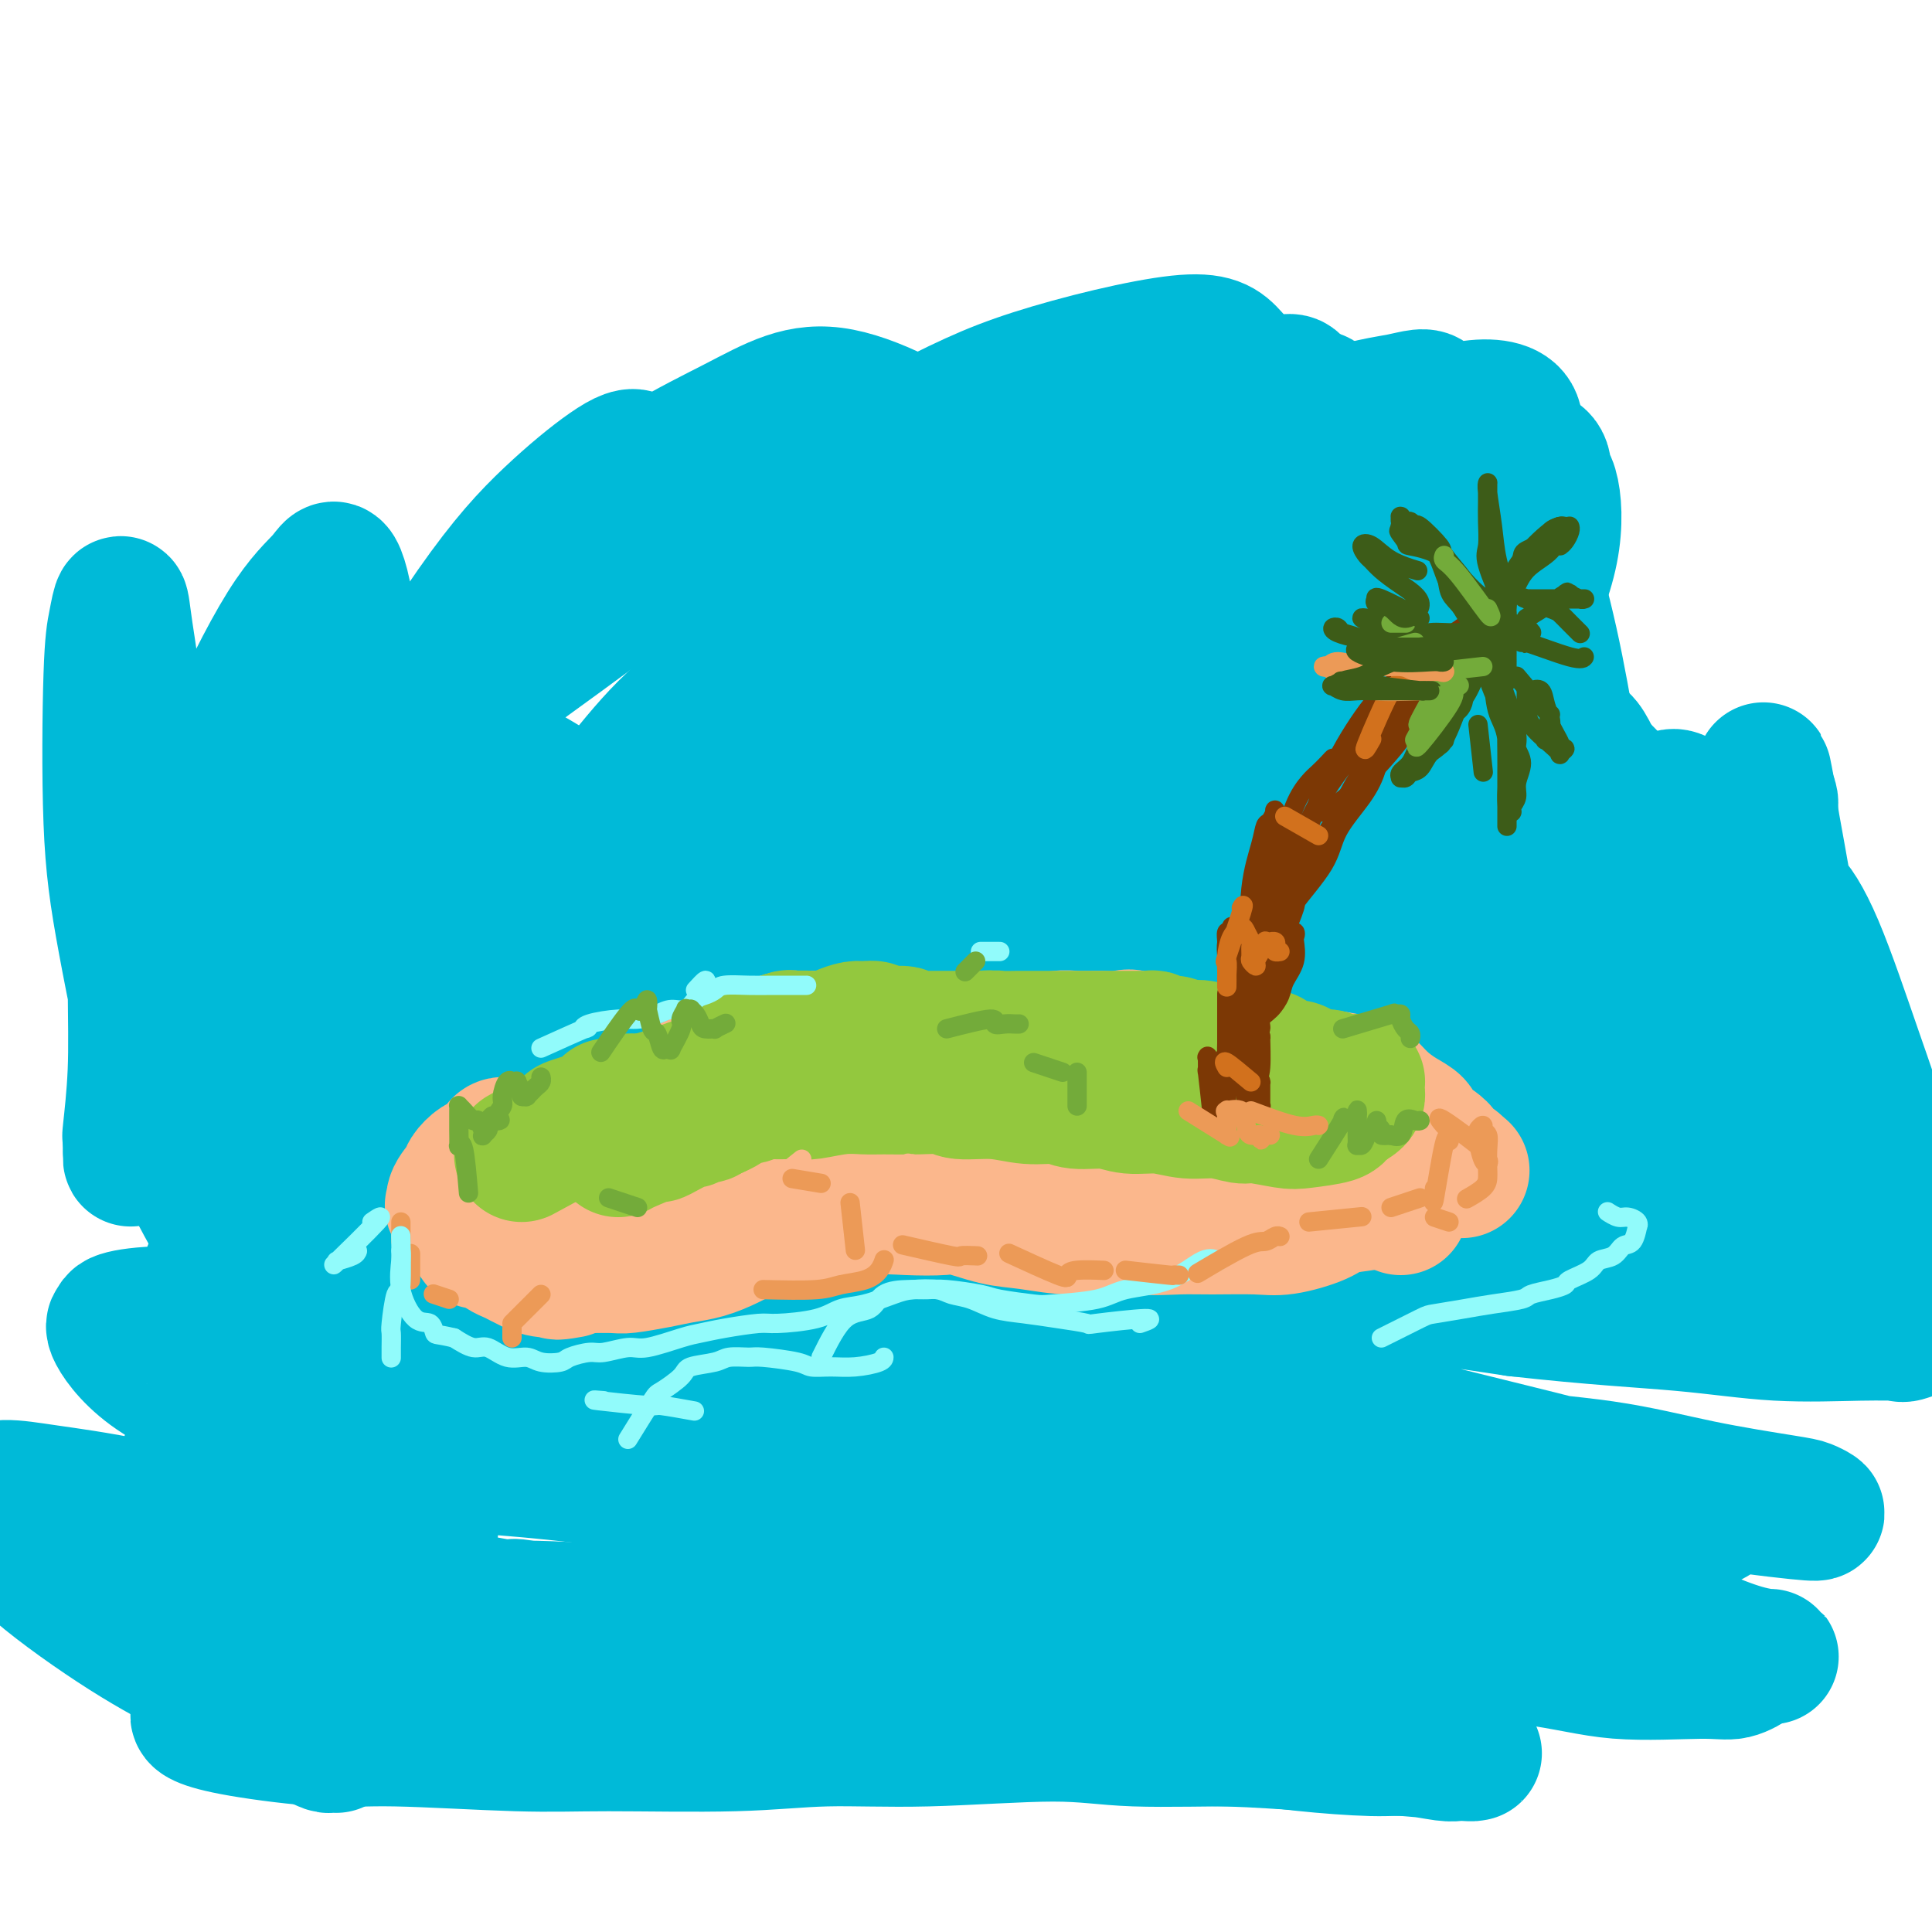 <svg viewBox='0 0 400 400' version='1.1' xmlns='http://www.w3.org/2000/svg' xmlns:xlink='http://www.w3.org/1999/xlink'><g fill='none' stroke='rgb(0,186,216)' stroke-width='28' stroke-linecap='round' stroke-linejoin='round'><path d='M142,334c-3.322,1.655 -6.644,3.310 -9,4c-2.356,0.690 -3.746,0.416 -8,1c-4.254,0.584 -11.371,2.027 -17,3c-5.629,0.973 -9.768,1.477 -14,2c-4.232,0.523 -8.556,1.065 -14,2c-5.444,0.935 -12.009,2.264 -17,3c-4.991,0.736 -8.410,0.879 -11,1c-2.590,0.121 -4.353,0.220 -6,1c-1.647,0.780 -3.179,2.241 -4,3c-0.821,0.759 -0.932,0.815 -1,1c-0.068,0.185 -0.092,0.498 1,1c1.092,0.502 3.300,1.192 8,2c4.700,0.808 11.891,1.734 17,2c5.109,0.266 8.135,-0.129 15,0c6.865,0.129 17.569,0.782 25,1c7.431,0.218 11.589,0.001 19,0c7.411,-0.001 18.074,0.214 26,0c7.926,-0.214 13.114,-0.857 19,-1c5.886,-0.143 12.471,0.213 21,0c8.529,-0.213 19.004,-0.995 26,-1c6.996,-0.005 10.514,0.768 17,1c6.486,0.232 15.940,-0.078 22,0c6.060,0.078 8.724,0.543 13,1c4.276,0.457 10.162,0.907 14,1c3.838,0.093 5.627,-0.171 8,0c2.373,0.171 5.331,0.779 7,1c1.669,0.221 2.049,0.057 3,0c0.951,-0.057 2.471,-0.005 3,0c0.529,0.005 0.065,-0.037 0,0c-0.065,0.037 0.267,0.153 -2,0c-2.267,-0.153 -7.134,-0.577 -12,-1'/><path d='M291,362c-5.685,-0.324 -12.896,-0.634 -19,-1c-6.104,-0.366 -11.100,-0.787 -18,-1c-6.900,-0.213 -15.704,-0.217 -25,-1c-9.296,-0.783 -19.082,-2.346 -28,-3c-8.918,-0.654 -16.967,-0.399 -24,-1c-7.033,-0.601 -13.051,-2.057 -22,-3c-8.949,-0.943 -20.829,-1.374 -29,-2c-8.171,-0.626 -12.632,-1.448 -18,-2c-5.368,-0.552 -11.644,-0.834 -18,-1c-6.356,-0.166 -12.792,-0.216 -18,-1c-5.208,-0.784 -9.187,-2.302 -13,-3c-3.813,-0.698 -7.461,-0.574 -10,-1c-2.539,-0.426 -3.970,-1.400 -5,-2c-1.030,-0.600 -1.661,-0.826 -2,-1c-0.339,-0.174 -0.386,-0.296 0,-1c0.386,-0.704 1.206,-1.988 5,-3c3.794,-1.012 10.561,-1.750 16,-2c5.439,-0.250 9.550,-0.011 18,0c8.450,0.011 21.239,-0.205 30,0c8.761,0.205 13.494,0.832 23,1c9.506,0.168 23.784,-0.121 35,0c11.216,0.121 19.369,0.654 27,1c7.631,0.346 14.740,0.507 26,1c11.260,0.493 26.672,1.319 37,2c10.328,0.681 15.574,1.218 25,2c9.426,0.782 23.034,1.811 32,3c8.966,1.189 13.292,2.540 19,3c5.708,0.460 12.798,0.031 17,0c4.202,-0.031 5.516,0.338 7,0c1.484,-0.338 3.138,-1.382 4,-2c0.862,-0.618 0.931,-0.809 1,-1'/><path d='M364,343c4.892,-0.254 2.622,0.612 -3,-1c-5.622,-1.612 -14.596,-5.703 -15,-7c-0.404,-1.297 7.763,0.200 -15,-3c-22.763,-3.200 -76.454,-11.096 -96,-14c-19.546,-2.904 -4.946,-0.816 -8,-1c-3.054,-0.184 -23.761,-2.639 -35,-4c-11.239,-1.361 -13.011,-1.626 -18,-2c-4.989,-0.374 -13.196,-0.857 -24,-2c-10.804,-1.143 -24.207,-2.947 -34,-4c-9.793,-1.053 -15.977,-1.354 -22,-2c-6.023,-0.646 -11.887,-1.637 -19,-2c-7.113,-0.363 -15.477,-0.097 -20,0c-4.523,0.097 -5.207,0.025 -7,0c-1.793,-0.025 -4.696,-0.003 -6,0c-1.304,0.003 -1.009,-0.014 -1,0c0.009,0.014 -0.267,0.059 -1,0c-0.733,-0.059 -1.923,-0.221 3,-1c4.923,-0.779 15.959,-2.175 22,-3c6.041,-0.825 7.089,-1.080 11,-1c3.911,0.080 10.686,0.494 20,1c9.314,0.506 21.166,1.102 31,2c9.834,0.898 17.648,2.097 26,3c8.352,0.903 17.240,1.510 29,3c11.760,1.490 26.392,3.864 37,5c10.608,1.136 17.193,1.034 28,2c10.807,0.966 25.835,3.001 36,4c10.165,0.999 15.468,0.961 23,1c7.532,0.039 17.295,0.154 24,0c6.705,-0.154 10.353,-0.577 14,-1'/><path d='M344,316c11.958,-0.619 11.352,-2.168 11,-3c-0.352,-0.832 -0.449,-0.947 3,-1c3.449,-0.053 10.443,-0.044 1,-1c-9.443,-0.956 -35.322,-2.877 -47,-4c-11.678,-1.123 -9.153,-1.449 -13,-2c-3.847,-0.551 -14.065,-1.326 -23,-2c-8.935,-0.674 -16.588,-1.248 -24,-2c-7.412,-0.752 -14.584,-1.683 -26,-4c-11.416,-2.317 -27.076,-6.021 -38,-8c-10.924,-1.979 -17.112,-2.235 -27,-4c-9.888,-1.765 -23.476,-5.040 -33,-7c-9.524,-1.960 -14.983,-2.606 -23,-4c-8.017,-1.394 -18.592,-3.536 -26,-5c-7.408,-1.464 -11.649,-2.249 -16,-3c-4.351,-0.751 -8.812,-1.468 -12,-2c-3.188,-0.532 -5.102,-0.881 -6,-1c-0.898,-0.119 -0.782,-0.010 -1,0c-0.218,0.010 -0.772,-0.081 0,0c0.772,0.081 2.871,0.333 8,0c5.129,-0.333 13.288,-1.253 19,-2c5.712,-0.747 8.978,-1.322 17,-2c8.022,-0.678 20.800,-1.459 31,-2c10.200,-0.541 17.821,-0.842 26,-1c8.179,-0.158 16.917,-0.173 29,0c12.083,0.173 27.511,0.535 39,1c11.489,0.465 19.038,1.032 31,2c11.962,0.968 28.336,2.338 40,3c11.664,0.662 18.618,0.618 26,1c7.382,0.382 15.191,1.191 23,2'/><path d='M333,265c29.333,1.845 23.166,1.958 23,2c-0.166,0.042 5.667,0.012 9,0c3.333,-0.012 4.164,-0.007 5,0c0.836,0.007 1.676,0.014 0,0c-1.676,-0.014 -5.868,-0.050 -12,0c-6.132,0.050 -14.205,0.185 -21,0c-6.795,-0.185 -12.314,-0.688 -18,-1c-5.686,-0.312 -11.540,-0.431 -21,-1c-9.460,-0.569 -22.524,-1.589 -32,-2c-9.476,-0.411 -15.362,-0.214 -26,-1c-10.638,-0.786 -26.029,-2.556 -37,-4c-10.971,-1.444 -17.522,-2.564 -28,-4c-10.478,-1.436 -24.885,-3.190 -35,-4c-10.115,-0.810 -15.940,-0.678 -24,-1c-8.060,-0.322 -18.354,-1.100 -26,-2c-7.646,-0.900 -12.644,-1.923 -17,-2c-4.356,-0.077 -8.070,0.791 -12,0c-3.930,-0.791 -8.078,-3.240 -10,-4c-1.922,-0.760 -1.620,0.170 -2,0c-0.380,-0.170 -1.444,-1.439 -2,-2c-0.556,-0.561 -0.606,-0.415 2,-2c2.606,-1.585 7.869,-4.901 12,-7c4.131,-2.099 7.132,-2.979 14,-4c6.868,-1.021 17.603,-2.182 26,-3c8.397,-0.818 14.454,-1.293 23,-2c8.546,-0.707 19.580,-1.645 32,-2c12.420,-0.355 26.226,-0.126 35,0c8.774,0.126 12.516,0.149 19,0c6.484,-0.149 15.710,-0.471 26,0c10.290,0.471 21.645,1.736 33,3'/><path d='M269,222c9.415,0.659 16.452,0.806 24,1c7.548,0.194 15.607,0.436 26,1c10.393,0.564 23.120,1.451 28,2c4.880,0.549 1.913,0.759 1,1c-0.913,0.241 0.230,0.512 1,1c0.770,0.488 1.169,1.191 -2,2c-3.169,0.809 -9.905,1.724 -16,3c-6.095,1.276 -11.549,2.915 -17,4c-5.451,1.085 -10.897,1.618 -20,3c-9.103,1.382 -21.861,3.614 -32,5c-10.139,1.386 -17.658,1.926 -26,3c-8.342,1.074 -17.508,2.684 -30,4c-12.492,1.316 -28.309,2.340 -40,3c-11.691,0.660 -19.255,0.955 -31,2c-11.745,1.045 -27.670,2.839 -38,4c-10.330,1.161 -15.063,1.688 -22,3c-6.937,1.312 -16.077,3.410 -21,5c-4.923,1.590 -5.627,2.672 -7,3c-1.373,0.328 -3.414,-0.099 -4,0c-0.586,0.099 0.284,0.724 0,1c-0.284,0.276 -1.721,0.204 1,0c2.721,-0.204 9.601,-0.541 15,-1c5.399,-0.459 9.316,-1.041 16,-1c6.684,0.041 16.136,0.706 23,1c6.864,0.294 11.142,0.216 16,1c4.858,0.784 10.296,2.428 13,3c2.704,0.572 2.673,0.071 3,0c0.327,-0.071 1.011,0.289 0,1c-1.011,0.711 -3.717,1.775 -10,2c-6.283,0.225 -16.141,-0.387 -26,-1'/><path d='M94,278c-9.516,0.019 -15.305,-0.934 -22,-2c-6.695,-1.066 -14.296,-2.247 -21,-3c-6.704,-0.753 -12.510,-1.079 -17,-1c-4.490,0.079 -7.664,0.562 -9,1c-1.336,0.438 -0.836,0.830 -1,1c-0.164,0.170 -0.994,0.116 0,2c0.994,1.884 3.810,5.706 9,9c5.190,3.294 12.752,6.061 19,9c6.248,2.939 11.182,6.049 17,9c5.818,2.951 12.521,5.741 16,8c3.479,2.259 3.733,3.987 4,5c0.267,1.013 0.546,1.313 -2,2c-2.546,0.687 -7.916,1.763 -13,2c-5.084,0.237 -9.883,-0.364 -18,-2c-8.117,-1.636 -19.551,-4.306 -28,-6c-8.449,-1.694 -13.913,-2.410 -18,-3c-4.087,-0.590 -6.799,-1.052 -9,-1c-2.201,0.052 -3.892,0.619 -4,2c-0.108,1.381 1.366,3.578 3,6c1.634,2.422 3.429,5.071 8,9c4.571,3.929 11.917,9.139 18,13c6.083,3.861 10.903,6.373 16,9c5.097,2.627 10.470,5.368 15,8c4.530,2.632 8.217,5.154 10,6c1.783,0.846 1.661,0.018 2,0c0.339,-0.018 1.137,0.776 0,0c-1.137,-0.776 -4.211,-3.122 -7,-5c-2.789,-1.878 -5.294,-3.287 -10,-6c-4.706,-2.713 -11.613,-6.730 -16,-10c-4.387,-3.270 -6.253,-5.791 -8,-8c-1.747,-2.209 -3.373,-4.104 -5,-6'/><path d='M23,326c-2.419,-2.388 -1.967,-1.358 1,-2c2.967,-0.642 8.448,-2.955 12,-4c3.552,-1.045 5.176,-0.821 18,2c12.824,2.821 36.848,8.240 46,10c9.152,1.760 3.434,-0.137 9,1c5.566,1.137 22.418,5.310 34,8c11.582,2.690 17.894,3.898 25,5c7.106,1.102 15.006,2.099 22,3c6.994,0.901 13.082,1.706 20,2c6.918,0.294 14.665,0.075 20,0c5.335,-0.075 8.257,-0.008 13,0c4.743,0.008 11.305,-0.044 15,0c3.695,0.044 4.522,0.184 6,0c1.478,-0.184 3.608,-0.690 5,-1c1.392,-0.310 2.047,-0.423 3,-1c0.953,-0.577 2.205,-1.618 3,-2c0.795,-0.382 1.133,-0.104 2,0c0.867,0.104 2.264,0.036 3,0c0.736,-0.036 0.813,-0.038 1,0c0.187,0.038 0.486,0.117 0,0c-0.486,-0.117 -1.755,-0.431 -4,-1c-2.245,-0.569 -5.466,-1.394 -11,-2c-5.534,-0.606 -13.382,-0.994 -20,-2c-6.618,-1.006 -12.006,-2.630 -18,-4c-5.994,-1.370 -12.594,-2.487 -23,-5c-10.406,-2.513 -24.620,-6.422 -35,-10c-10.380,-3.578 -16.928,-6.826 -27,-12c-10.072,-5.174 -23.669,-12.273 -33,-18c-9.331,-5.727 -14.397,-10.080 -19,-14c-4.603,-3.920 -8.744,-7.406 -12,-11c-3.256,-3.594 -5.628,-7.297 -8,-11'/><path d='M71,257c-1.718,-2.190 -2.014,-2.165 -1,-3c1.014,-0.835 3.336,-2.530 4,-4c0.664,-1.470 -0.332,-2.715 13,0c13.332,2.715 40.991,9.389 54,13c13.009,3.611 11.369,4.157 23,7c11.631,2.843 36.535,7.981 49,11c12.465,3.019 12.491,3.917 23,6c10.509,2.083 31.501,5.349 45,8c13.499,2.651 19.503,4.685 27,6c7.497,1.315 16.485,1.911 24,3c7.515,1.089 13.557,2.672 20,4c6.443,1.328 13.289,2.401 17,3c3.711,0.599 4.288,0.724 5,1c0.712,0.276 1.559,0.705 2,1c0.441,0.295 0.475,0.457 -4,0c-4.475,-0.457 -13.458,-1.534 -21,-3c-7.542,-1.466 -13.644,-3.323 -24,-6c-10.356,-2.677 -24.966,-6.175 -36,-9c-11.034,-2.825 -18.491,-4.976 -29,-9c-10.509,-4.024 -24.069,-9.921 -34,-14c-9.931,-4.079 -16.233,-6.341 -22,-9c-5.767,-2.659 -11.000,-5.715 -17,-9c-6.000,-3.285 -12.766,-6.800 -17,-9c-4.234,-2.200 -5.936,-3.087 -7,-4c-1.064,-0.913 -1.488,-1.854 -2,-2c-0.512,-0.146 -1.110,0.501 4,2c5.110,1.499 15.930,3.849 24,6c8.070,2.151 13.390,4.102 24,7c10.610,2.898 26.510,6.742 39,9c12.490,2.258 21.568,2.931 31,4c9.432,1.069 19.216,2.535 29,4'/><path d='M314,271c16.008,1.796 26.028,2.284 34,3c7.972,0.716 13.896,1.658 20,2c6.104,0.342 12.388,0.082 17,0c4.612,-0.082 7.551,0.014 9,0c1.449,-0.014 1.408,-0.138 1,0c-0.408,0.138 -1.183,0.537 -2,0c-0.817,-0.537 -1.676,-2.011 -6,-4c-4.324,-1.989 -12.114,-4.492 -18,-6c-5.886,-1.508 -9.867,-2.021 -18,-5c-8.133,-2.979 -20.416,-8.422 -30,-13c-9.584,-4.578 -16.467,-8.289 -27,-14c-10.533,-5.711 -24.716,-13.423 -35,-20c-10.284,-6.577 -16.670,-12.019 -23,-17c-6.330,-4.981 -12.604,-9.499 -18,-14c-5.396,-4.501 -9.915,-8.984 -12,-11c-2.085,-2.016 -1.736,-1.565 -1,-1c0.736,0.565 1.860,1.245 7,4c5.140,2.755 14.295,7.585 22,12c7.705,4.415 13.960,8.414 25,14c11.040,5.586 26.867,12.758 38,18c11.133,5.242 17.573,8.552 26,12c8.427,3.448 18.840,7.032 25,9c6.160,1.968 8.066,2.319 10,3c1.934,0.681 3.896,1.692 5,2c1.104,0.308 1.351,-0.086 2,0c0.649,0.086 1.702,0.653 0,0c-1.702,-0.653 -6.158,-2.526 -11,-5c-4.842,-2.474 -10.071,-5.550 -16,-8c-5.929,-2.450 -12.558,-4.275 -22,-8c-9.442,-3.725 -21.698,-9.350 -31,-14c-9.302,-4.650 -15.651,-8.325 -22,-12'/><path d='M263,198c-20.427,-9.915 -21.496,-11.204 -25,-13c-3.504,-1.796 -9.443,-4.099 -15,-7c-5.557,-2.901 -10.734,-6.399 -13,-7c-2.266,-0.601 -1.623,1.694 0,4c1.623,2.306 4.226,4.624 9,9c4.774,4.376 11.720,10.809 18,16c6.280,5.191 11.894,9.141 17,13c5.106,3.859 9.705,7.628 13,11c3.295,3.372 5.286,6.348 6,8c0.714,1.652 0.151,1.980 -4,2c-4.151,0.020 -11.889,-0.267 -18,-1c-6.111,-0.733 -10.593,-1.910 -20,-6c-9.407,-4.090 -23.737,-11.091 -34,-16c-10.263,-4.909 -16.457,-7.725 -25,-13c-8.543,-5.275 -19.433,-13.007 -26,-18c-6.567,-4.993 -8.811,-7.246 -10,-9c-1.189,-1.754 -1.323,-3.010 -2,-4c-0.677,-0.990 -1.896,-1.715 0,-1c1.896,0.715 6.908,2.870 12,5c5.092,2.130 10.264,4.236 18,8c7.736,3.764 18.035,9.188 28,15c9.965,5.812 19.595,12.013 26,16c6.405,3.987 9.586,5.759 12,7c2.414,1.241 4.060,1.952 4,2c-0.060,0.048 -1.827,-0.567 -5,-2c-3.173,-1.433 -7.751,-3.685 -15,-8c-7.249,-4.315 -17.170,-10.693 -26,-16c-8.830,-5.307 -16.570,-9.544 -23,-14c-6.430,-4.456 -11.552,-9.130 -15,-13c-3.448,-3.870 -5.224,-6.935 -7,-10'/><path d='M143,156c-3.327,-3.538 -0.645,-0.882 0,-1c0.645,-0.118 -0.749,-3.009 13,2c13.749,5.009 42.640,17.919 58,25c15.360,7.081 17.190,8.334 22,11c4.810,2.666 12.600,6.746 19,10c6.400,3.254 11.411,5.681 14,7c2.589,1.319 2.755,1.530 1,1c-1.755,-0.530 -5.431,-1.800 -11,-4c-5.569,-2.200 -13.031,-5.331 -17,-7c-3.969,-1.669 -4.447,-1.878 -14,-7c-9.553,-5.122 -28.183,-15.158 -39,-21c-10.817,-5.842 -13.823,-7.490 -18,-10c-4.177,-2.510 -9.527,-5.880 -12,-7c-2.473,-1.120 -2.070,0.012 -2,1c0.070,0.988 -0.194,1.832 3,6c3.194,4.168 9.844,11.659 16,18c6.156,6.341 11.816,11.530 20,19c8.184,7.470 18.892,17.219 27,24c8.108,6.781 13.618,10.594 18,14c4.382,3.406 7.637,6.405 9,8c1.363,1.595 0.833,1.787 -5,1c-5.833,-0.787 -16.968,-2.551 -27,-5c-10.032,-2.449 -18.961,-5.582 -28,-9c-9.039,-3.418 -18.189,-7.122 -31,-13c-12.811,-5.878 -29.284,-13.931 -40,-20c-10.716,-6.069 -15.675,-10.154 -20,-14c-4.325,-3.846 -8.015,-7.454 -10,-9c-1.985,-1.546 -2.265,-1.032 -1,-1c1.265,0.032 4.076,-0.420 11,2c6.924,2.420 17.962,7.710 29,13'/><path d='M128,190c10.408,4.060 16.929,7.209 27,12c10.071,4.791 23.691,11.224 37,17c13.309,5.776 26.305,10.896 31,13c4.695,2.104 1.088,1.194 0,1c-1.088,-0.194 0.344,0.330 -5,-1c-5.344,-1.330 -17.465,-4.514 -26,-7c-8.535,-2.486 -13.484,-4.273 -24,-10c-10.516,-5.727 -26.597,-15.392 -38,-23c-11.403,-7.608 -18.126,-13.158 -25,-20c-6.874,-6.842 -13.899,-14.977 -17,-19c-3.101,-4.023 -2.278,-3.933 -2,-4c0.278,-0.067 0.011,-0.292 5,2c4.989,2.292 15.234,7.101 23,12c7.766,4.899 13.054,9.887 22,17c8.946,7.113 21.550,16.349 31,23c9.450,6.651 15.747,10.715 21,16c5.253,5.285 9.462,11.789 11,15c1.538,3.211 0.407,3.127 -1,4c-1.407,0.873 -3.088,2.702 -10,2c-6.912,-0.702 -19.054,-3.937 -29,-7c-9.946,-3.063 -17.695,-5.956 -29,-12c-11.305,-6.044 -26.165,-15.239 -36,-22c-9.835,-6.761 -14.643,-11.087 -19,-16c-4.357,-4.913 -8.262,-10.414 -10,-13c-1.738,-2.586 -1.310,-2.257 0,-2c1.310,0.257 3.503,0.442 7,3c3.497,2.558 8.298,7.490 13,12c4.702,4.510 9.304,8.599 16,15c6.696,6.401 15.484,15.115 21,21c5.516,5.885 7.758,8.943 10,12'/><path d='M132,231c10.136,10.633 5.475,7.217 2,6c-3.475,-1.217 -5.765,-0.233 -9,0c-3.235,0.233 -7.416,-0.285 -17,-7c-9.584,-6.715 -24.572,-19.627 -32,-26c-7.428,-6.373 -7.296,-6.208 -11,-12c-3.704,-5.792 -11.243,-17.540 -15,-25c-3.757,-7.460 -3.731,-10.630 -4,-13c-0.269,-2.370 -0.833,-3.939 -1,-5c-0.167,-1.061 0.065,-1.613 1,0c0.935,1.613 2.575,5.392 5,12c2.425,6.608 5.636,16.047 8,24c2.364,7.953 3.881,14.422 5,23c1.119,8.578 1.841,19.267 2,27c0.159,7.733 -0.244,12.512 -1,17c-0.756,4.488 -1.865,8.686 -3,11c-1.135,2.314 -2.296,2.742 -4,3c-1.704,0.258 -3.953,0.344 -7,-3c-3.047,-3.344 -6.894,-10.119 -10,-16c-3.106,-5.881 -5.470,-10.868 -8,-20c-2.530,-9.132 -5.225,-22.408 -7,-32c-1.775,-9.592 -2.632,-15.498 -3,-25c-0.368,-9.502 -0.249,-22.599 0,-30c0.249,-7.401 0.627,-9.107 1,-11c0.373,-1.893 0.741,-3.974 1,-4c0.259,-0.026 0.410,2.002 1,6c0.590,3.998 1.618,9.965 2,16c0.382,6.035 0.116,12.136 0,22c-0.116,9.864 -0.083,23.489 0,33c0.083,9.511 0.215,14.907 0,20c-0.215,5.093 -0.776,9.884 -1,12c-0.224,2.116 -0.112,1.558 0,1'/><path d='M27,235c-0.060,12.238 0.291,-1.165 1,-9c0.709,-7.835 1.776,-10.100 4,-18c2.224,-7.900 5.606,-21.434 8,-31c2.394,-9.566 3.801,-15.165 7,-23c3.199,-7.835 8.191,-17.907 12,-24c3.809,-6.093 6.434,-8.206 8,-10c1.566,-1.794 2.072,-3.269 3,-1c0.928,2.269 2.276,8.280 2,15c-0.276,6.720 -2.178,14.147 -4,22c-1.822,7.853 -3.563,16.131 -6,26c-2.437,9.869 -5.568,21.327 -8,29c-2.432,7.673 -4.163,11.560 -5,14c-0.837,2.440 -0.779,3.433 -1,3c-0.221,-0.433 -0.722,-2.292 2,-9c2.722,-6.708 8.666,-18.265 13,-28c4.334,-9.735 7.057,-17.647 13,-29c5.943,-11.353 15.106,-26.147 22,-36c6.894,-9.853 11.520,-14.766 16,-19c4.480,-4.234 8.814,-7.790 12,-10c3.186,-2.210 5.225,-3.074 6,-2c0.775,1.074 0.288,4.086 -3,10c-3.288,5.914 -9.376,14.729 -15,23c-5.624,8.271 -10.783,15.996 -16,23c-5.217,7.004 -10.492,13.285 -17,21c-6.508,7.715 -14.249,16.865 -19,22c-4.751,5.135 -6.511,6.257 -8,7c-1.489,0.743 -2.709,1.108 -3,-1c-0.291,-2.108 0.345,-6.689 4,-14c3.655,-7.311 10.330,-17.353 17,-26c6.670,-8.647 13.334,-15.899 21,-24c7.666,-8.101 16.333,-17.050 25,-26'/><path d='M118,110c13.867,-12.184 25.535,-17.645 34,-22c8.465,-4.355 13.727,-7.605 22,-6c8.273,1.605 19.556,8.064 24,12c4.444,3.936 2.050,5.350 0,10c-2.050,4.650 -3.757,12.538 -6,18c-2.243,5.462 -5.022,8.499 -9,14c-3.978,5.501 -9.155,13.468 -18,23c-8.845,9.532 -21.356,20.630 -31,29c-9.644,8.370 -16.420,14.013 -25,20c-8.580,5.987 -18.965,12.318 -26,15c-7.035,2.682 -10.722,1.715 -14,1c-3.278,-0.715 -6.148,-1.177 -8,-5c-1.852,-3.823 -2.686,-11.008 -2,-17c0.686,-5.992 2.892,-10.791 8,-19c5.108,-8.209 13.118,-19.826 22,-29c8.882,-9.174 18.636,-15.904 27,-22c8.364,-6.096 15.337,-11.558 28,-19c12.663,-7.442 31.017,-16.865 43,-23c11.983,-6.135 17.596,-8.983 27,-12c9.404,-3.017 22.598,-6.204 30,-7c7.402,-0.796 9.011,0.800 11,3c1.989,2.200 4.357,5.004 4,9c-0.357,3.996 -3.440,9.183 -10,17c-6.560,7.817 -16.596,18.264 -26,27c-9.404,8.736 -18.174,15.760 -26,22c-7.826,6.240 -14.707,11.696 -24,18c-9.293,6.304 -20.998,13.457 -28,17c-7.002,3.543 -9.299,3.475 -11,4c-1.701,0.525 -2.804,1.641 -2,-1c0.804,-2.641 3.515,-9.040 8,-15c4.485,-5.960 10.742,-11.480 17,-17'/><path d='M157,155c8.782,-7.464 22.238,-17.624 33,-25c10.762,-7.376 18.829,-11.967 29,-18c10.171,-6.033 22.445,-13.509 31,-18c8.555,-4.491 13.389,-5.998 17,-7c3.611,-1.002 5.997,-1.500 6,0c0.003,1.500 -2.377,4.998 -6,9c-3.623,4.002 -8.490,8.508 -17,16c-8.510,7.492 -20.665,17.972 -31,26c-10.335,8.028 -18.851,13.606 -27,19c-8.149,5.394 -15.932,10.604 -23,15c-7.068,4.396 -13.421,7.977 -17,10c-3.579,2.023 -4.384,2.488 -3,0c1.384,-2.488 4.957,-7.930 9,-13c4.043,-5.070 8.555,-9.767 18,-18c9.445,-8.233 23.823,-20.002 34,-28c10.177,-7.998 16.152,-12.225 25,-18c8.848,-5.775 20.568,-13.098 27,-17c6.432,-3.902 7.575,-4.383 9,-5c1.425,-0.617 3.130,-1.370 1,1c-2.130,2.370 -8.096,7.862 -15,13c-6.904,5.138 -14.746,9.923 -23,15c-8.254,5.077 -16.918,10.447 -29,17c-12.082,6.553 -27.581,14.288 -38,20c-10.419,5.712 -15.759,9.401 -22,12c-6.241,2.599 -13.383,4.107 -17,5c-3.617,0.893 -3.708,1.170 -2,-1c1.708,-2.170 5.215,-6.789 9,-11c3.785,-4.211 7.850,-8.015 16,-14c8.150,-5.985 20.387,-14.150 31,-21c10.613,-6.850 19.604,-12.386 28,-17c8.396,-4.614 16.198,-8.307 24,-12'/><path d='M234,90c18.040,-9.614 21.641,-8.649 25,-9c3.359,-0.351 6.475,-2.018 8,-2c1.525,0.018 1.457,1.719 -1,5c-2.457,3.281 -7.304,8.140 -12,12c-4.696,3.860 -9.240,6.722 -18,13c-8.760,6.278 -21.734,15.974 -32,23c-10.266,7.026 -17.824,11.384 -25,16c-7.176,4.616 -13.970,9.490 -20,13c-6.030,3.510 -11.298,5.657 -14,7c-2.702,1.343 -2.840,1.883 0,-1c2.840,-2.883 8.656,-9.189 14,-14c5.344,-4.811 10.216,-8.128 20,-15c9.784,-6.872 24.480,-17.298 35,-24c10.520,-6.702 16.863,-9.679 27,-14c10.137,-4.321 24.068,-9.986 33,-13c8.932,-3.014 12.867,-3.377 16,-4c3.133,-0.623 5.466,-1.506 6,0c0.534,1.506 -0.732,5.400 -4,10c-3.268,4.600 -8.539,9.906 -14,15c-5.461,5.094 -11.114,9.976 -20,17c-8.886,7.024 -21.007,16.191 -30,23c-8.993,6.809 -14.859,11.261 -20,14c-5.141,2.739 -9.558,3.766 -12,5c-2.442,1.234 -2.909,2.675 0,-1c2.909,-3.675 9.196,-12.467 15,-19c5.804,-6.533 11.127,-10.808 20,-18c8.873,-7.192 21.298,-17.303 31,-24c9.702,-6.697 16.683,-9.981 23,-13c6.317,-3.019 11.970,-5.774 17,-7c5.030,-1.226 9.437,-0.922 11,1c1.563,1.922 0.281,5.461 -1,9'/><path d='M312,95c-1.823,4.400 -5.882,10.898 -12,18c-6.118,7.102 -14.296,14.806 -29,27c-14.704,12.194 -35.936,28.878 -45,35c-9.064,6.122 -5.961,1.681 -5,0c0.961,-1.681 -0.221,-0.604 -1,0c-0.779,0.604 -1.156,0.733 2,-4c3.156,-4.733 9.845,-14.328 16,-22c6.155,-7.672 11.776,-13.421 20,-21c8.224,-7.579 19.050,-16.988 27,-23c7.950,-6.012 13.022,-8.627 18,-10c4.978,-1.373 9.860,-1.505 13,-1c3.140,0.505 4.536,1.645 3,7c-1.536,5.355 -6.005,14.923 -10,23c-3.995,8.077 -7.514,14.662 -12,21c-4.486,6.338 -9.937,12.429 -15,17c-5.063,4.571 -9.737,7.623 -12,9c-2.263,1.377 -2.114,1.080 -1,-1c1.114,-2.080 3.195,-5.942 7,-13c3.805,-7.058 9.336,-17.310 14,-25c4.664,-7.690 8.461,-12.816 13,-18c4.539,-5.184 9.819,-10.424 13,-13c3.181,-2.576 4.264,-2.488 5,0c0.736,2.488 1.126,7.376 0,13c-1.126,5.624 -3.769,11.985 -7,19c-3.231,7.015 -7.052,14.686 -13,24c-5.948,9.314 -14.024,20.272 -20,27c-5.976,6.728 -9.853,9.225 -13,11c-3.147,1.775 -5.565,2.826 -7,1c-1.435,-1.826 -1.886,-6.530 -2,-11c-0.114,-4.470 0.110,-8.706 2,-16c1.890,-7.294 5.445,-17.647 9,-28'/><path d='M270,141c3.418,-7.695 7.461,-12.934 11,-18c3.539,-5.066 6.572,-9.959 10,-9c3.428,0.959 7.252,7.772 9,14c1.748,6.228 1.421,11.872 1,17c-0.421,5.128 -0.936,9.742 -1,14c-0.064,4.258 0.323,8.162 -1,16c-1.323,7.838 -4.357,19.610 -6,27c-1.643,7.390 -1.897,10.398 -3,12c-1.103,1.602 -3.057,1.797 -4,1c-0.943,-0.797 -0.874,-2.588 0,-9c0.874,-6.412 2.554,-17.445 4,-26c1.446,-8.555 2.657,-14.631 4,-21c1.343,-6.369 2.819,-13.031 5,-18c2.181,-4.969 5.069,-8.244 7,-9c1.931,-0.756 2.906,1.009 4,4c1.094,2.991 2.307,7.210 4,15c1.693,7.790 3.864,19.150 5,28c1.136,8.850 1.235,15.189 1,22c-0.235,6.811 -0.806,14.096 -1,18c-0.194,3.904 -0.012,4.429 0,5c0.012,0.571 -0.145,1.188 0,0c0.145,-1.188 0.592,-4.183 1,-11c0.408,-6.817 0.775,-17.457 1,-26c0.225,-8.543 0.306,-14.988 1,-20c0.694,-5.012 2.001,-8.589 3,-11c0.999,-2.411 1.690,-3.655 3,-2c1.310,1.655 3.241,6.209 5,11c1.759,4.791 3.348,9.820 5,19c1.652,9.180 3.368,22.510 5,33c1.632,10.490 3.181,18.140 4,25c0.819,6.860 0.910,12.930 1,19'/><path d='M348,261c1.784,12.239 1.244,4.338 1,2c-0.244,-2.338 -0.191,0.888 -1,-5c-0.809,-5.888 -2.479,-20.889 -4,-34c-1.521,-13.111 -2.894,-24.332 -3,-33c-0.106,-8.668 1.055,-14.784 2,-19c0.945,-4.216 1.675,-6.534 3,-7c1.325,-0.466 3.246,0.920 6,6c2.754,5.080 6.341,13.855 9,22c2.659,8.145 4.389,15.661 6,23c1.611,7.339 3.103,14.502 5,23c1.897,8.498 4.200,18.332 5,23c0.800,4.668 0.097,4.171 0,5c-0.097,0.829 0.410,2.984 0,1c-0.410,-1.984 -1.739,-8.106 -3,-14c-1.261,-5.894 -2.455,-11.560 -4,-21c-1.545,-9.440 -3.440,-22.655 -4,-31c-0.560,-8.345 0.217,-11.820 1,-14c0.783,-2.180 1.574,-3.066 3,-2c1.426,1.066 3.486,4.083 6,10c2.514,5.917 5.480,14.733 8,22c2.520,7.267 4.594,12.985 6,19c1.406,6.015 2.146,12.328 3,18c0.854,5.672 1.823,10.704 2,13c0.177,2.296 -0.438,1.856 -1,2c-0.562,0.144 -1.071,0.872 -3,-4c-1.929,-4.872 -5.276,-15.344 -8,-23c-2.724,-7.656 -4.823,-12.495 -7,-22c-2.177,-9.505 -4.432,-23.674 -6,-33c-1.568,-9.326 -2.448,-13.807 -3,-17c-0.552,-3.193 -0.776,-5.096 -1,-7'/><path d='M366,164c-1.630,-8.882 -0.706,-2.586 0,0c0.706,2.586 1.194,1.462 -1,7c-2.194,5.538 -7.069,17.738 -9,23c-1.931,5.262 -0.918,3.586 -2,3c-1.082,-0.586 -4.258,-0.084 -6,0c-1.742,0.084 -2.049,-0.251 -5,-4c-2.951,-3.749 -8.545,-10.911 -12,-18c-3.455,-7.089 -4.772,-14.104 -6,-21c-1.228,-6.896 -2.368,-13.675 -4,-21c-1.632,-7.325 -3.758,-15.198 -5,-19c-1.242,-3.802 -1.602,-3.534 -2,-4c-0.398,-0.466 -0.835,-1.668 -2,-1c-1.165,0.668 -3.059,3.205 -4,5c-0.941,1.795 -0.928,2.847 0,6c0.928,3.153 2.770,8.407 4,12c1.230,3.593 1.847,5.526 4,9c2.153,3.474 5.843,8.491 9,12c3.157,3.509 5.782,5.512 9,9c3.218,3.488 7.031,8.460 10,13c2.969,4.540 5.095,8.647 7,13c1.905,4.353 3.588,8.952 5,13c1.412,4.048 2.551,7.545 3,10c0.449,2.455 0.206,3.870 0,5c-0.206,1.130 -0.374,1.977 -1,3c-0.626,1.023 -1.709,2.224 -3,3c-1.291,0.776 -2.792,1.128 -6,0c-3.208,-1.128 -8.125,-3.736 -12,-7c-3.875,-3.264 -6.709,-7.184 -10,-11c-3.291,-3.816 -7.040,-7.527 -11,-11c-3.960,-3.473 -8.131,-6.706 -11,-8c-2.869,-1.294 -4.434,-0.647 -6,0'/><path d='M299,185c-2.622,1.946 -6.179,6.810 -9,11c-2.821,4.190 -4.908,7.706 -7,13c-2.092,5.294 -4.190,12.366 -7,21c-2.810,8.634 -6.334,18.830 -8,24c-1.666,5.170 -1.475,5.314 -3,8c-1.525,2.686 -4.766,7.915 -7,10c-2.234,2.085 -3.462,1.028 -5,1c-1.538,-0.028 -3.387,0.973 -7,1c-3.613,0.027 -8.989,-0.921 -13,-2c-4.011,-1.079 -6.658,-2.289 -11,-4c-4.342,-1.711 -10.379,-3.924 -14,-5c-3.621,-1.076 -4.828,-1.015 -8,0c-3.172,1.015 -8.311,2.985 -12,5c-3.689,2.015 -5.927,4.076 -8,8c-2.073,3.924 -3.981,9.710 -6,15c-2.019,5.290 -4.148,10.083 -5,12c-0.852,1.917 -0.426,0.959 0,0'/></g>
<g fill='none' stroke='rgb(251,183,140)' stroke-width='28' stroke-linecap='round' stroke-linejoin='round'><path d='M99,257c-2.128,-2.998 -4.257,-5.996 -5,-7c-0.743,-1.004 -0.102,-0.013 0,0c0.102,0.013 -0.335,-0.951 0,-2c0.335,-1.049 1.442,-2.182 2,-3c0.558,-0.818 0.568,-1.319 1,-2c0.432,-0.681 1.286,-1.541 2,-2c0.714,-0.459 1.290,-0.515 2,-1c0.710,-0.485 1.556,-1.398 2,-2c0.444,-0.602 0.486,-0.893 1,-1c0.514,-0.107 1.500,-0.029 2,0c0.500,0.029 0.516,0.008 1,0c0.484,-0.008 1.437,-0.002 2,0c0.563,0.002 0.736,0.000 1,0c0.264,-0.000 0.620,0.002 1,0c0.380,-0.002 0.783,-0.007 1,0c0.217,0.007 0.247,0.027 1,0c0.753,-0.027 2.229,-0.101 3,0c0.771,0.101 0.836,0.378 1,0c0.164,-0.378 0.425,-1.411 1,-2c0.575,-0.589 1.462,-0.736 2,-1c0.538,-0.264 0.725,-0.647 1,-1c0.275,-0.353 0.637,-0.677 1,-1'/><path d='M122,232c4.267,-1.392 3.434,-0.372 3,0c-0.434,0.372 -0.469,0.097 0,0c0.469,-0.097 1.443,-0.015 2,0c0.557,0.015 0.699,-0.037 1,0c0.301,0.037 0.761,0.165 1,0c0.239,-0.165 0.256,-0.621 1,-1c0.744,-0.379 2.216,-0.679 3,-1c0.784,-0.321 0.881,-0.663 1,-1c0.119,-0.337 0.259,-0.669 1,-1c0.741,-0.331 2.085,-0.661 3,-1c0.915,-0.339 1.403,-0.686 2,-1c0.597,-0.314 1.302,-0.594 2,-1c0.698,-0.406 1.389,-0.938 2,-1c0.611,-0.062 1.141,0.347 2,0c0.859,-0.347 2.046,-1.451 3,-2c0.954,-0.549 1.673,-0.542 2,-1c0.327,-0.458 0.261,-1.379 1,-2c0.739,-0.621 2.284,-0.941 3,-1c0.716,-0.059 0.602,0.142 1,0c0.398,-0.142 1.309,-0.626 2,-1c0.691,-0.374 1.162,-0.636 2,-1c0.838,-0.364 2.043,-0.830 3,-1c0.957,-0.170 1.664,-0.045 2,0c0.336,0.045 0.299,0.011 1,0c0.701,-0.011 2.138,0.001 3,0c0.862,-0.001 1.148,-0.014 2,0c0.852,0.014 2.270,0.055 3,0c0.730,-0.055 0.774,-0.207 2,0c1.226,0.207 3.636,0.773 5,1c1.364,0.227 1.682,0.113 2,0'/><path d='M183,216c4.154,0.382 4.539,0.835 5,1c0.461,0.165 0.997,0.040 3,0c2.003,-0.040 5.472,0.004 8,0c2.528,-0.004 4.115,-0.058 5,0c0.885,0.058 1.067,0.226 2,0c0.933,-0.226 2.615,-0.845 4,-1c1.385,-0.155 2.472,0.155 4,0c1.528,-0.155 3.499,-0.776 5,-1c1.501,-0.224 2.534,-0.050 4,0c1.466,0.050 3.366,-0.025 5,0c1.634,0.025 3.003,0.148 4,0c0.997,-0.148 1.622,-0.569 3,0c1.378,0.569 3.508,2.128 5,3c1.492,0.872 2.345,1.056 4,1c1.655,-0.056 4.112,-0.351 6,0c1.888,0.351 3.205,1.347 5,2c1.795,0.653 4.067,0.963 6,1c1.933,0.037 3.529,-0.199 5,0c1.471,0.199 2.819,0.833 4,1c1.181,0.167 2.195,-0.131 4,0c1.805,0.131 4.400,0.693 6,1c1.600,0.307 2.204,0.360 3,1c0.796,0.640 1.783,1.866 3,3c1.217,1.134 2.664,2.177 4,3c1.336,0.823 2.562,1.426 3,2c0.438,0.574 0.089,1.121 1,2c0.911,0.879 3.081,2.092 4,3c0.919,0.908 0.587,1.511 1,2c0.413,0.489 1.573,0.862 2,1c0.427,0.138 0.122,0.039 0,0c-0.122,-0.039 -0.061,-0.020 0,0'/><path d='M301,241c3.260,2.627 0.910,0.693 0,0c-0.910,-0.693 -0.379,-0.145 -2,1c-1.621,1.145 -5.392,2.887 -8,4c-2.608,1.113 -4.052,1.598 -5,2c-0.948,0.402 -1.400,0.720 -3,1c-1.600,0.280 -4.348,0.520 -6,1c-1.652,0.480 -2.206,1.200 -4,2c-1.794,0.800 -4.826,1.680 -7,2c-2.174,0.320 -3.491,0.081 -6,0c-2.509,-0.081 -6.210,-0.003 -9,0c-2.790,0.003 -4.667,-0.069 -7,0c-2.333,0.069 -5.121,0.280 -8,0c-2.879,-0.280 -5.849,-1.049 -8,-1c-2.151,0.049 -3.482,0.917 -6,1c-2.518,0.083 -6.222,-0.618 -9,-1c-2.778,-0.382 -4.630,-0.443 -7,-1c-2.370,-0.557 -5.258,-1.608 -7,-2c-1.742,-0.392 -2.338,-0.126 -4,0c-1.662,0.126 -4.391,0.110 -7,0c-2.609,-0.110 -5.100,-0.314 -7,0c-1.900,0.314 -3.210,1.148 -6,2c-2.790,0.852 -7.060,1.724 -9,2c-1.940,0.276 -1.551,-0.042 -3,0c-1.449,0.042 -4.738,0.445 -7,1c-2.262,0.555 -3.499,1.263 -5,2c-1.501,0.737 -3.267,1.504 -5,2c-1.733,0.496 -3.434,0.721 -5,1c-1.566,0.279 -2.997,0.611 -5,1c-2.003,0.389 -4.578,0.836 -6,1c-1.422,0.164 -1.692,0.047 -3,0c-1.308,-0.047 -3.654,-0.023 -6,0'/><path d='M121,262c-9.777,2.070 -4.219,1.245 -3,1c1.219,-0.245 -1.900,0.090 -4,0c-2.100,-0.090 -3.181,-0.603 -4,-1c-0.819,-0.397 -1.378,-0.677 -2,-1c-0.622,-0.323 -1.309,-0.689 -2,-1c-0.691,-0.311 -1.387,-0.565 -2,-1c-0.613,-0.435 -1.144,-1.049 -1,-1c0.144,0.049 0.963,0.761 0,0c-0.963,-0.761 -3.708,-2.995 -5,-4c-1.292,-1.005 -1.132,-0.780 -1,-1c0.132,-0.220 0.235,-0.885 0,-1c-0.235,-0.115 -0.807,0.321 -1,0c-0.193,-0.321 -0.006,-1.400 0,-2c0.006,-0.600 -0.168,-0.723 0,0c0.168,0.723 0.677,2.292 1,3c0.323,0.708 0.458,0.555 2,1c1.542,0.445 4.491,1.486 6,2c1.509,0.514 1.580,0.500 4,0c2.420,-0.500 7.191,-1.485 10,-3c2.809,-1.515 3.656,-3.561 6,-6c2.344,-2.439 6.185,-5.273 8,-7c1.815,-1.727 1.602,-2.347 2,-3c0.398,-0.653 1.406,-1.340 2,-2c0.594,-0.660 0.775,-1.293 1,-1c0.225,0.293 0.493,1.512 1,3c0.507,1.488 1.254,3.244 2,5'/><path d='M141,242c0.551,1.844 -0.070,2.955 0,5c0.070,2.045 0.832,5.025 2,7c1.168,1.975 2.741,2.945 5,3c2.259,0.055 5.204,-0.805 8,-3c2.796,-2.195 5.442,-5.725 7,-8c1.558,-2.275 2.029,-3.297 3,-5c0.971,-1.703 2.443,-4.088 4,-7c1.557,-2.912 3.199,-6.351 4,-8c0.801,-1.649 0.760,-1.510 1,-2c0.240,-0.490 0.760,-1.611 1,-2c0.240,-0.389 0.201,-0.046 0,0c-0.201,0.046 -0.564,-0.206 -1,0c-0.436,0.206 -0.945,0.870 -2,2c-1.055,1.130 -2.658,2.726 -4,4c-1.342,1.274 -2.425,2.224 -3,3c-0.575,0.776 -0.642,1.376 -1,2c-0.358,0.624 -1.008,1.272 -1,2c0.008,0.728 0.673,1.536 1,2c0.327,0.464 0.315,0.585 2,1c1.685,0.415 5.067,1.125 8,1c2.933,-0.125 5.415,-1.084 8,-2c2.585,-0.916 5.271,-1.790 9,-3c3.729,-1.210 8.501,-2.755 11,-4c2.499,-1.245 2.724,-2.190 4,-3c1.276,-0.810 3.602,-1.485 5,-2c1.398,-0.515 1.869,-0.870 2,-1c0.131,-0.130 -0.078,-0.035 0,0c0.078,0.035 0.444,0.009 0,0c-0.444,-0.009 -1.698,-0.003 -3,0c-1.302,0.003 -2.651,0.001 -4,0'/><path d='M207,224c-1.013,0.029 -1.044,0.602 -2,1c-0.956,0.398 -2.836,0.622 -4,1c-1.164,0.378 -1.611,0.909 -1,2c0.611,1.091 2.282,2.742 5,4c2.718,1.258 6.484,2.123 9,3c2.516,0.877 3.783,1.765 7,2c3.217,0.235 8.384,-0.184 12,0c3.616,0.184 5.680,0.971 9,1c3.320,0.029 7.895,-0.698 11,-1c3.105,-0.302 4.741,-0.177 6,0c1.259,0.177 2.142,0.406 3,0c0.858,-0.406 1.691,-1.447 2,-2c0.309,-0.553 0.094,-0.618 0,-1c-0.094,-0.382 -0.065,-1.081 -2,-2c-1.935,-0.919 -5.832,-2.057 -8,-3c-2.168,-0.943 -2.608,-1.690 -4,-2c-1.392,-0.310 -3.738,-0.184 -5,0c-1.262,0.184 -1.441,0.427 -2,1c-0.559,0.573 -1.500,1.478 -2,2c-0.500,0.522 -0.561,0.661 1,2c1.561,1.339 4.744,3.876 7,5c2.256,1.124 3.587,0.834 6,1c2.413,0.166 5.910,0.788 9,1c3.090,0.212 5.774,0.012 8,0c2.226,-0.012 3.994,0.162 6,0c2.006,-0.162 4.250,-0.659 6,-1c1.750,-0.341 3.005,-0.524 4,-1c0.995,-0.476 1.729,-1.243 2,-2c0.271,-0.757 0.077,-1.502 0,-2c-0.077,-0.498 -0.039,-0.749 0,-1'/><path d='M290,232c0.868,-0.913 0.038,-0.197 -1,0c-1.038,0.197 -2.286,-0.127 -3,0c-0.714,0.127 -0.896,0.705 -1,2c-0.104,1.295 -0.129,3.306 0,5c0.129,1.694 0.413,3.070 1,4c0.587,0.930 1.478,1.412 2,2c0.522,0.588 0.676,1.281 1,2c0.324,0.719 0.818,1.463 1,2c0.182,0.537 0.052,0.868 0,1c-0.052,0.132 -0.026,0.066 0,0'/></g>
<g fill='none' stroke='rgb(147,200,62)' stroke-width='28' stroke-linecap='round' stroke-linejoin='round'><path d='M108,239c3.762,-2.024 7.525,-4.048 9,-5c1.475,-0.952 0.664,-0.832 1,-1c0.336,-0.168 1.820,-0.623 3,-1c1.180,-0.377 2.057,-0.675 3,-1c0.943,-0.325 1.951,-0.676 3,-1c1.049,-0.324 2.138,-0.623 3,-1c0.862,-0.377 1.497,-0.834 2,-1c0.503,-0.166 0.874,-0.041 1,0c0.126,0.041 0.007,-0.003 0,0c-0.007,0.003 0.097,0.053 0,0c-0.097,-0.053 -0.394,-0.210 -1,0c-0.606,0.210 -1.521,0.789 -2,1c-0.479,0.211 -0.521,0.056 -1,0c-0.479,-0.056 -1.395,-0.014 -2,0c-0.605,0.014 -0.899,-0.000 -1,0c-0.101,0.000 -0.009,0.015 0,0c0.009,-0.015 -0.065,-0.060 0,0c0.065,0.060 0.268,0.225 1,0c0.732,-0.225 1.992,-0.838 3,-1c1.008,-0.162 1.764,0.128 3,0c1.236,-0.128 2.951,-0.676 4,-1c1.049,-0.324 1.430,-0.426 3,-1c1.570,-0.574 4.328,-1.622 6,-2c1.672,-0.378 2.257,-0.088 3,-1c0.743,-0.912 1.642,-3.028 3,-4c1.358,-0.972 3.173,-0.800 4,-1c0.827,-0.200 0.665,-0.771 1,-1c0.335,-0.229 1.168,-0.114 2,0'/><path d='M159,217c8.111,-3.646 2.888,-1.762 1,-1c-1.888,0.762 -0.441,0.401 1,0c1.441,-0.401 2.874,-0.842 4,-1c1.126,-0.158 1.944,-0.032 3,0c1.056,0.032 2.352,-0.030 3,0c0.648,0.030 0.650,0.150 1,0c0.350,-0.150 1.050,-0.572 2,-1c0.950,-0.428 2.150,-0.862 3,-1c0.850,-0.138 1.351,0.019 2,0c0.649,-0.019 1.448,-0.215 2,0c0.552,0.215 0.858,0.842 2,1c1.142,0.158 3.121,-0.154 4,0c0.879,0.154 0.659,0.773 1,1c0.341,0.227 1.242,0.061 2,0c0.758,-0.061 1.371,-0.016 2,0c0.629,0.016 1.274,0.004 2,0c0.726,-0.004 1.533,-0.001 2,0c0.467,0.001 0.596,-0.001 1,0c0.404,0.001 1.085,0.004 2,0c0.915,-0.004 2.064,-0.015 3,0c0.936,0.015 1.659,0.057 2,0c0.341,-0.057 0.302,-0.213 1,0c0.698,0.213 2.135,0.794 3,1c0.865,0.206 1.158,0.037 2,0c0.842,-0.037 2.235,0.057 3,0c0.765,-0.057 0.904,-0.264 2,0c1.096,0.264 3.149,0.999 4,1c0.851,0.001 0.498,-0.730 1,-1c0.502,-0.270 1.858,-0.077 3,0c1.142,0.077 2.071,0.039 3,0'/><path d='M226,216c7.845,0.646 2.959,0.762 2,1c-0.959,0.238 2.009,0.600 4,1c1.991,0.400 3.006,0.839 4,1c0.994,0.161 1.965,0.043 3,0c1.035,-0.043 2.132,-0.012 3,0c0.868,0.012 1.508,0.003 2,0c0.492,-0.003 0.836,-0.001 2,0c1.164,0.001 3.150,0.000 4,0c0.850,-0.000 0.566,-0.000 1,0c0.434,0.000 1.586,0.001 2,0c0.414,-0.001 0.089,-0.002 1,0c0.911,0.002 3.058,0.008 4,0c0.942,-0.008 0.679,-0.031 1,0c0.321,0.031 1.226,0.116 2,0c0.774,-0.116 1.419,-0.433 2,0c0.581,0.433 1.100,1.618 2,2c0.900,0.382 2.182,-0.037 3,0c0.818,0.037 1.174,0.532 2,1c0.826,0.468 2.123,0.910 3,1c0.877,0.090 1.335,-0.172 2,0c0.665,0.172 1.537,0.777 2,1c0.463,0.223 0.516,0.063 1,0c0.484,-0.063 1.397,-0.028 2,0c0.603,0.028 0.894,0.049 1,0c0.106,-0.049 0.026,-0.168 0,0c-0.026,0.168 0.001,0.622 0,1c-0.001,0.378 -0.031,0.679 0,1c0.031,0.321 0.124,0.663 0,1c-0.124,0.337 -0.464,0.668 -1,1c-0.536,0.332 -1.268,0.666 -2,1'/><path d='M278,229c-0.562,0.954 -0.966,0.840 -1,1c-0.034,0.160 0.302,0.594 -1,1c-1.302,0.406 -4.244,0.784 -6,1c-1.756,0.216 -2.327,0.269 -4,0c-1.673,-0.269 -4.448,-0.861 -6,-1c-1.552,-0.139 -1.881,0.174 -3,0c-1.119,-0.174 -3.028,-0.835 -5,-1c-1.972,-0.165 -4.009,0.167 -6,0c-1.991,-0.167 -3.938,-0.833 -6,-1c-2.062,-0.167 -4.240,0.167 -6,0c-1.760,-0.167 -3.100,-0.833 -5,-1c-1.900,-0.167 -4.358,0.167 -6,0c-1.642,-0.167 -2.468,-0.833 -4,-1c-1.532,-0.167 -3.772,0.166 -6,0c-2.228,-0.166 -4.445,-0.829 -7,-1c-2.555,-0.171 -5.449,0.151 -7,0c-1.551,-0.151 -1.760,-0.773 -3,-1c-1.240,-0.227 -3.512,-0.057 -6,0c-2.488,0.057 -5.192,0.001 -7,0c-1.808,-0.001 -2.721,0.053 -4,0c-1.279,-0.053 -2.923,-0.211 -5,0c-2.077,0.211 -4.587,0.793 -6,1c-1.413,0.207 -1.729,0.041 -3,0c-1.271,-0.041 -3.496,0.045 -5,0c-1.504,-0.045 -2.286,-0.219 -3,0c-0.714,0.219 -1.360,0.832 -2,1c-0.640,0.168 -1.275,-0.110 -2,0c-0.725,0.110 -1.541,0.606 -2,1c-0.459,0.394 -0.560,0.684 -1,1c-0.440,0.316 -1.220,0.658 -2,1'/><path d='M148,230c-4.447,1.018 -2.563,1.064 -2,1c0.563,-0.064 -0.193,-0.237 -1,0c-0.807,0.237 -1.666,0.885 -2,1c-0.334,0.115 -0.145,-0.302 -1,0c-0.855,0.302 -2.755,1.325 -4,2c-1.245,0.675 -1.836,1.004 -2,1c-0.164,-0.004 0.100,-0.341 -1,0c-1.100,0.341 -3.566,1.361 -5,2c-1.434,0.639 -1.838,0.897 -2,1c-0.162,0.103 -0.081,0.052 0,0'/><path d='M194,216c-1.067,0.113 -2.134,0.226 0,0c2.134,-0.226 7.471,-0.793 10,-1c2.529,-0.207 2.252,-0.056 3,0c0.748,0.056 2.520,0.015 4,0c1.480,-0.015 2.666,-0.004 4,0c1.334,0.004 2.815,0.001 4,0c1.185,-0.001 2.075,-0.000 3,0c0.925,0.000 1.886,0.000 3,0c1.114,-0.000 2.383,0.000 3,0c0.617,-0.000 0.584,-0.000 1,0c0.416,0.000 1.281,0.000 2,0c0.719,-0.000 1.291,-0.001 2,0c0.709,0.001 1.555,0.004 2,0c0.445,-0.004 0.489,-0.016 1,0c0.511,0.016 1.489,0.061 2,0c0.511,-0.061 0.554,-0.226 1,0c0.446,0.226 1.293,0.844 2,1c0.707,0.156 1.274,-0.151 2,0c0.726,0.151 1.612,0.759 2,1c0.388,0.241 0.279,0.116 1,0c0.721,-0.116 2.271,-0.224 3,0c0.729,0.224 0.637,0.778 1,1c0.363,0.222 1.182,0.111 2,0'/><path d='M252,218c2.339,0.691 1.187,0.918 1,1c-0.187,0.082 0.591,0.020 1,0c0.409,-0.020 0.448,0.002 1,0c0.552,-0.002 1.616,-0.029 2,0c0.384,0.029 0.089,0.113 0,0c-0.089,-0.113 0.029,-0.423 0,0c-0.029,0.423 -0.204,1.577 0,2c0.204,0.423 0.787,0.113 1,0c0.213,-0.113 0.057,-0.030 0,0c-0.057,0.030 -0.015,0.008 0,0c0.015,-0.008 0.004,-0.002 0,0c-0.004,0.002 -0.001,0.001 0,0c0.001,-0.001 0.001,-0.000 0,0'/></g>
<g fill='none' stroke='rgb(115,171,58)' stroke-width='4' stroke-linecap='round' stroke-linejoin='round'><path d='M97,247c-0.309,-3.670 -0.619,-7.340 -1,-9c-0.381,-1.660 -0.834,-1.309 -1,-1c-0.166,0.309 -0.044,0.578 0,0c0.044,-0.578 0.012,-2.001 0,-3c-0.012,-0.999 -0.004,-1.575 0,-2c0.004,-0.425 0.003,-0.701 0,-1c-0.003,-0.299 -0.008,-0.622 0,-1c0.008,-0.378 0.029,-0.811 0,-1c-0.029,-0.189 -0.109,-0.134 0,0c0.109,0.134 0.407,0.346 1,1c0.593,0.654 1.480,1.748 2,2c0.520,0.252 0.674,-0.338 1,0c0.326,0.338 0.823,1.604 1,2c0.177,0.396 0.033,-0.079 0,0c-0.033,0.079 0.044,0.711 0,1c-0.044,0.289 -0.209,0.237 0,0c0.209,-0.237 0.792,-0.657 1,-1c0.208,-0.343 0.041,-0.610 0,-1c-0.041,-0.390 0.045,-0.903 0,-1c-0.045,-0.097 -0.222,0.223 0,0c0.222,-0.223 0.844,-0.988 1,-1c0.156,-0.012 -0.154,0.729 0,1c0.154,0.271 0.772,0.073 1,0c0.228,-0.073 0.065,-0.021 0,0c-0.065,0.021 -0.033,0.010 0,0'/><path d='M103,232c1.174,0.030 0.108,-0.395 0,-1c-0.108,-0.605 0.740,-1.392 1,-2c0.260,-0.608 -0.070,-1.038 0,-2c0.070,-0.962 0.539,-2.456 1,-3c0.461,-0.544 0.912,-0.139 1,0c0.088,0.139 -0.188,0.013 0,0c0.188,-0.013 0.839,0.088 1,0c0.161,-0.088 -0.167,-0.363 0,0c0.167,0.363 0.828,1.366 1,2c0.172,0.634 -0.147,0.899 0,1c0.147,0.101 0.760,0.038 1,0c0.240,-0.038 0.107,-0.051 0,0c-0.107,0.051 -0.186,0.168 0,0c0.186,-0.168 0.638,-0.619 1,-1c0.362,-0.381 0.633,-0.690 1,-1c0.367,-0.310 0.830,-0.619 1,-1c0.170,-0.381 0.046,-0.833 0,-1c-0.046,-0.167 -0.013,-0.048 0,0c0.013,0.048 0.007,0.024 0,0'/><path d='M273,240c2.166,-3.375 4.332,-6.750 5,-8c0.668,-1.250 -0.161,-0.374 0,0c0.161,0.374 1.311,0.247 2,0c0.689,-0.247 0.917,-0.614 1,-1c0.083,-0.386 0.022,-0.790 0,-1c-0.022,-0.210 -0.006,-0.226 0,0c0.006,0.226 0.002,0.695 0,1c-0.002,0.305 -0.001,0.445 0,1c0.001,0.555 0.003,1.523 0,2c-0.003,0.477 -0.012,0.461 0,1c0.012,0.539 0.044,1.634 0,2c-0.044,0.366 -0.166,0.005 0,0c0.166,-0.005 0.619,0.348 1,0c0.381,-0.348 0.691,-1.396 1,-2c0.309,-0.604 0.618,-0.765 1,-1c0.382,-0.235 0.839,-0.543 1,-1c0.161,-0.457 0.028,-1.061 0,-1c-0.028,0.061 0.051,0.787 0,1c-0.051,0.213 -0.230,-0.087 0,0c0.230,0.087 0.870,0.562 1,1c0.130,0.438 -0.248,0.839 0,1c0.248,0.161 1.124,0.080 2,0'/><path d='M288,235c0.351,0.261 -0.270,-0.088 0,0c0.270,0.088 1.431,0.612 2,0c0.569,-0.612 0.544,-2.360 1,-3c0.456,-0.640 1.392,-0.172 2,0c0.608,0.172 0.888,0.049 1,0c0.112,-0.049 0.056,-0.025 0,0'/><path d='M278,213c4.248,-1.267 8.497,-2.534 10,-3c1.503,-0.466 0.262,-0.132 0,0c-0.262,0.132 0.455,0.063 1,0c0.545,-0.063 0.916,-0.118 1,0c0.084,0.118 -0.121,0.410 0,1c0.121,0.590 0.569,1.478 1,2c0.431,0.522 0.847,0.679 1,1c0.153,0.321 0.044,0.806 0,1c-0.044,0.194 -0.022,0.097 0,0'/><path d='M126,248c0.000,0.000 6.000,2.000 6,2'/></g>
<g fill='none' stroke='rgb(124,56,5)' stroke-width='4' stroke-linecap='round' stroke-linejoin='round'><path d='M251,231c-0.423,-3.896 -0.847,-7.792 -1,-9c-0.153,-1.208 -0.037,0.271 0,0c0.037,-0.271 -0.005,-2.292 0,-3c0.005,-0.708 0.057,-0.102 0,0c-0.057,0.102 -0.223,-0.299 0,0c0.223,0.299 0.835,1.297 1,2c0.165,0.703 -0.116,1.112 0,2c0.116,0.888 0.631,2.255 1,3c0.369,0.745 0.593,0.867 1,1c0.407,0.133 0.998,0.278 1,0c0.002,-0.278 -0.584,-0.977 0,-2c0.584,-1.023 2.338,-2.370 3,-3c0.662,-0.630 0.231,-0.544 0,-1c-0.231,-0.456 -0.263,-1.454 0,-2c0.263,-0.546 0.820,-0.641 1,0c0.180,0.641 -0.019,2.017 0,3c0.019,0.983 0.254,1.573 0,2c-0.254,0.427 -0.997,0.689 -1,1c-0.003,0.311 0.735,0.670 1,1c0.265,0.330 0.056,0.632 0,1c-0.056,0.368 0.040,0.803 0,1c-0.040,0.197 -0.217,0.156 0,0c0.217,-0.156 0.828,-0.427 1,-1c0.172,-0.573 -0.094,-1.450 0,-2c0.094,-0.550 0.547,-0.775 1,-1'/><path d='M260,224c0.536,-0.627 0.876,-0.193 1,0c0.124,0.193 0.033,0.146 0,0c-0.033,-0.146 -0.009,-0.389 0,0c0.009,0.389 0.002,1.411 0,2c-0.002,0.589 0.000,0.746 0,1c-0.000,0.254 -0.004,0.604 0,1c0.004,0.396 0.015,0.838 0,1c-0.015,0.162 -0.056,0.043 0,0c0.056,-0.043 0.207,-0.012 0,0c-0.207,0.012 -0.774,0.003 -1,0c-0.226,-0.003 -0.113,-0.002 0,0'/><path d='M254,224c-0.000,-3.797 -0.000,-7.595 0,-9c0.000,-1.405 0.000,-0.419 0,0c-0.000,0.419 -0.000,0.271 0,-1c0.000,-1.271 0.000,-3.664 0,-5c-0.000,-1.336 -0.000,-1.616 0,-2c0.000,-0.384 0.000,-0.874 0,-1c-0.000,-0.126 -0.000,0.110 0,0c0.000,-0.110 0.000,-0.568 0,0c-0.000,0.568 -0.000,2.160 0,3c0.000,0.840 0.001,0.927 0,2c-0.001,1.073 -0.004,3.133 0,4c0.004,0.867 0.015,0.543 0,1c-0.015,0.457 -0.057,1.697 0,2c0.057,0.303 0.211,-0.329 0,0c-0.211,0.329 -0.788,1.620 0,0c0.788,-1.620 2.939,-6.150 4,-8c1.061,-1.850 1.030,-1.019 1,0c-0.030,1.019 -0.060,2.228 0,3c0.060,0.772 0.211,1.109 0,2c-0.211,0.891 -0.785,2.338 -1,3c-0.215,0.662 -0.073,0.540 0,1c0.073,0.460 0.076,1.503 0,2c-0.076,0.497 -0.230,0.448 0,0c0.230,-0.448 0.845,-1.295 1,-2c0.155,-0.705 -0.151,-1.267 0,-2c0.151,-0.733 0.757,-1.638 1,-2c0.243,-0.362 0.121,-0.181 0,0'/><path d='M260,215c0.539,-0.842 0.887,0.054 1,0c0.113,-0.054 -0.008,-1.058 0,0c0.008,1.058 0.146,4.179 0,6c-0.146,1.821 -0.575,2.343 -1,3c-0.425,0.657 -0.846,1.448 -1,2c-0.154,0.552 -0.041,0.866 0,1c0.041,0.134 0.011,0.089 0,0c-0.011,-0.089 -0.003,-0.223 0,0c0.003,0.223 0.001,0.804 0,1c-0.001,0.196 -0.000,0.008 0,0c0.000,-0.008 0.000,0.163 0,0c-0.000,-0.163 -0.000,-0.662 0,-1c0.000,-0.338 0.001,-0.517 0,-1c-0.001,-0.483 -0.004,-1.271 0,-2c0.004,-0.729 0.014,-1.401 0,-3c-0.014,-1.599 -0.053,-4.126 0,-6c0.053,-1.874 0.196,-3.094 0,-5c-0.196,-1.906 -0.732,-4.499 -1,-6c-0.268,-1.501 -0.268,-1.910 0,-3c0.268,-1.090 0.804,-2.859 1,-4c0.196,-1.141 0.053,-1.652 0,-2c-0.053,-0.348 -0.018,-0.531 0,-1c0.018,-0.469 0.017,-1.223 0,-1c-0.017,0.223 -0.049,1.422 0,3c0.049,1.578 0.178,3.537 0,6c-0.178,2.463 -0.663,5.432 -1,8c-0.337,2.568 -0.525,4.734 -1,6c-0.475,1.266 -1.238,1.633 -2,2'/><path d='M255,218c-0.614,3.899 -0.150,1.646 0,1c0.150,-0.646 -0.013,0.317 0,-1c0.013,-1.317 0.204,-4.912 0,-9c-0.204,-4.088 -0.801,-8.668 -1,-11c-0.199,-2.332 -0.000,-2.416 0,-3c0.000,-0.584 -0.198,-1.669 0,-2c0.198,-0.331 0.793,0.093 1,0c0.207,-0.093 0.026,-0.702 0,-1c-0.026,-0.298 0.102,-0.283 0,0c-0.102,0.283 -0.433,0.835 0,1c0.433,0.165 1.632,-0.057 2,1c0.368,1.057 -0.093,3.395 0,5c0.093,1.605 0.742,2.479 1,3c0.258,0.521 0.125,0.691 0,1c-0.125,0.309 -0.241,0.757 0,1c0.241,0.243 0.838,0.282 1,0c0.162,-0.282 -0.111,-0.884 0,-2c0.111,-1.116 0.605,-2.744 1,-4c0.395,-1.256 0.691,-2.138 1,-3c0.309,-0.862 0.630,-1.702 1,-2c0.370,-0.298 0.789,-0.053 1,0c0.211,0.053 0.215,-0.087 0,1c-0.215,1.087 -0.650,3.402 -1,5c-0.350,1.598 -0.616,2.478 -1,4c-0.384,1.522 -0.888,3.687 -1,5c-0.112,1.313 0.166,1.775 0,2c-0.166,0.225 -0.775,0.215 -1,1c-0.225,0.785 -0.064,2.367 0,3c0.064,0.633 0.032,0.316 0,0'/><path d='M259,214c-0.611,3.333 -0.139,1.165 0,0c0.139,-1.165 -0.054,-1.328 1,-4c1.054,-2.672 3.354,-7.854 5,-11c1.646,-3.146 2.639,-4.257 3,-5c0.361,-0.743 0.090,-1.118 0,-1c-0.090,0.118 0.002,0.730 0,1c-0.002,0.270 -0.097,0.198 0,1c0.097,0.802 0.386,2.480 0,4c-0.386,1.520 -1.447,2.884 -2,4c-0.553,1.116 -0.597,1.986 -1,3c-0.403,1.014 -1.166,2.173 -2,3c-0.834,0.827 -1.741,1.321 -2,2c-0.259,0.679 0.129,1.543 0,2c-0.129,0.457 -0.775,0.505 -1,0c-0.225,-0.505 -0.029,-1.565 0,-2c0.029,-0.435 -0.110,-0.245 0,-1c0.110,-0.755 0.468,-2.455 1,-4c0.532,-1.545 1.239,-2.936 2,-5c0.761,-2.064 1.578,-4.802 2,-6c0.422,-1.198 0.450,-0.855 1,-2c0.550,-1.145 1.623,-3.778 2,-5c0.377,-1.222 0.059,-1.032 0,-1c-0.059,0.032 0.142,-0.094 0,0c-0.142,0.094 -0.626,0.407 -1,1c-0.374,0.593 -0.639,1.467 -1,2c-0.361,0.533 -0.817,0.724 -1,1c-0.183,0.276 -0.091,0.638 0,1'/><path d='M265,192c-0.692,0.832 -0.921,0.912 -1,1c-0.079,0.088 -0.007,0.183 0,0c0.007,-0.183 -0.052,-0.646 0,-1c0.052,-0.354 0.215,-0.600 0,-2c-0.215,-1.400 -0.807,-3.955 -1,-6c-0.193,-2.045 0.015,-3.581 0,-4c-0.015,-0.419 -0.252,0.278 0,0c0.252,-0.278 0.992,-1.531 1,-2c0.008,-0.469 -0.716,-0.155 -1,0c-0.284,0.155 -0.129,0.151 0,1c0.129,0.849 0.230,2.552 0,4c-0.230,1.448 -0.793,2.642 -1,4c-0.207,1.358 -0.059,2.881 0,4c0.059,1.119 0.030,1.835 0,2c-0.030,0.165 -0.061,-0.220 0,0c0.061,0.220 0.213,1.045 0,1c-0.213,-0.045 -0.790,-0.961 -1,-1c-0.210,-0.039 -0.053,0.798 0,0c0.053,-0.798 0.004,-3.229 0,-5c-0.004,-1.771 0.039,-2.880 0,-4c-0.039,-1.120 -0.158,-2.252 0,-4c0.158,-1.748 0.593,-4.113 1,-5c0.407,-0.887 0.784,-0.298 1,0c0.216,0.298 0.269,0.303 0,2c-0.269,1.697 -0.859,5.084 -1,7c-0.141,1.916 0.168,2.359 0,4c-0.168,1.641 -0.815,4.480 -1,6c-0.185,1.520 0.090,1.720 0,2c-0.090,0.280 -0.545,0.640 -1,1'/><path d='M260,197c-0.256,3.381 0.102,0.832 0,0c-0.102,-0.832 -0.666,0.052 -1,-2c-0.334,-2.052 -0.439,-7.040 0,-11c0.439,-3.960 1.423,-6.890 2,-9c0.577,-2.110 0.748,-3.399 1,-4c0.252,-0.601 0.587,-0.514 1,-1c0.413,-0.486 0.905,-1.544 1,-2c0.095,-0.456 -0.207,-0.310 0,0c0.207,0.310 0.923,0.785 1,2c0.077,1.215 -0.486,3.169 -1,5c-0.514,1.831 -0.980,3.537 -1,5c-0.020,1.463 0.404,2.681 0,4c-0.404,1.319 -1.638,2.739 -2,4c-0.362,1.261 0.147,2.361 0,3c-0.147,0.639 -0.948,0.815 -1,1c-0.052,0.185 0.647,0.380 1,-1c0.353,-1.380 0.359,-4.333 1,-7c0.641,-2.667 1.915,-5.046 3,-8c1.085,-2.954 1.980,-6.481 3,-9c1.020,-2.519 2.165,-4.029 3,-5c0.835,-0.971 1.361,-1.405 2,-2c0.639,-0.595 1.391,-1.353 2,-2c0.609,-0.647 1.074,-1.184 1,-1c-0.074,0.184 -0.688,1.087 -1,2c-0.312,0.913 -0.322,1.834 -1,4c-0.678,2.166 -2.024,5.575 -3,8c-0.976,2.425 -1.581,3.867 -2,5c-0.419,1.133 -0.651,1.959 -1,3c-0.349,1.041 -0.814,2.297 -1,3c-0.186,0.703 -0.093,0.851 0,1'/><path d='M267,183c-1.401,3.674 -0.904,0.359 -1,0c-0.096,-0.359 -0.786,2.236 0,0c0.786,-2.236 3.047,-9.304 6,-15c2.953,-5.696 6.599,-10.020 8,-12c1.401,-1.980 0.558,-1.617 1,-2c0.442,-0.383 2.169,-1.514 3,-2c0.831,-0.486 0.766,-0.327 1,-1c0.234,-0.673 0.767,-2.177 1,-2c0.233,0.177 0.166,2.034 0,4c-0.166,1.966 -0.431,4.039 -1,6c-0.569,1.961 -1.443,3.808 -3,6c-1.557,2.192 -3.797,4.728 -5,7c-1.203,2.272 -1.370,4.279 -3,7c-1.630,2.721 -4.723,6.155 -6,8c-1.277,1.845 -0.737,2.102 -1,3c-0.263,0.898 -1.329,2.439 -2,3c-0.671,0.561 -0.947,0.143 -1,0c-0.053,-0.143 0.116,-0.011 0,0c-0.116,0.011 -0.516,-0.100 0,-1c0.516,-0.900 1.949,-2.588 3,-5c1.051,-2.412 1.721,-5.546 3,-8c1.279,-2.454 3.166,-4.227 5,-7c1.834,-2.773 3.615,-6.544 5,-9c1.385,-2.456 2.375,-3.596 3,-5c0.625,-1.404 0.886,-3.072 2,-4c1.114,-0.928 3.082,-1.115 4,-2c0.918,-0.885 0.786,-2.469 1,-3c0.214,-0.531 0.776,-0.009 1,0c0.224,0.009 0.112,-0.496 0,-1'/><path d='M291,148c3.184,-4.666 0.644,-0.830 0,1c-0.644,1.830 0.610,1.653 -1,4c-1.610,2.347 -6.082,7.219 -9,10c-2.918,2.781 -4.282,3.471 -5,4c-0.718,0.529 -0.789,0.896 -1,1c-0.211,0.104 -0.560,-0.054 -1,0c-0.440,0.054 -0.971,0.321 -1,0c-0.029,-0.321 0.442,-1.232 1,-3c0.558,-1.768 1.202,-4.395 3,-8c1.798,-3.605 4.752,-8.189 7,-11c2.248,-2.811 3.792,-3.849 6,-6c2.208,-2.151 5.081,-5.417 7,-7c1.919,-1.583 2.885,-1.485 4,-2c1.115,-0.515 2.380,-1.644 3,-2c0.620,-0.356 0.595,0.061 1,0c0.405,-0.061 1.240,-0.599 1,0c-0.240,0.599 -1.553,2.335 -3,4c-1.447,1.665 -3.026,3.259 -4,5c-0.974,1.741 -1.342,3.629 -3,5c-1.658,1.371 -4.605,2.224 -6,3c-1.395,0.776 -1.238,1.474 -2,2c-0.762,0.526 -2.442,0.880 -3,1c-0.558,0.120 0.007,0.006 0,0c-0.007,-0.006 -0.587,0.097 0,0c0.587,-0.097 2.339,-0.392 4,-2c1.661,-1.608 3.230,-4.527 5,-6c1.770,-1.473 3.743,-1.498 5,-2c1.257,-0.502 1.800,-1.481 3,-2c1.200,-0.519 3.057,-0.577 4,-1c0.943,-0.423 0.971,-1.212 1,-2'/><path d='M307,134c3.626,-2.292 1.690,-0.523 1,0c-0.690,0.523 -0.135,-0.199 -2,2c-1.865,2.199 -6.152,7.320 -9,10c-2.848,2.680 -4.258,2.919 -5,3c-0.742,0.081 -0.816,0.006 -1,0c-0.184,-0.006 -0.479,0.059 0,0c0.479,-0.059 1.733,-0.240 3,-1c1.267,-0.760 2.546,-2.099 4,-3c1.454,-0.901 3.083,-1.366 4,-2c0.917,-0.634 1.121,-1.438 2,-2c0.879,-0.562 2.432,-0.883 3,-1c0.568,-0.117 0.152,-0.031 0,0c-0.152,0.031 -0.041,0.008 0,0c0.041,-0.008 0.012,-0.002 0,0c-0.012,0.002 -0.006,0.001 0,0'/></g>
<g fill='none' stroke='rgb(61,92,24)' stroke-width='4' stroke-linecap='round' stroke-linejoin='round'><path d='M306,134c1.464,4.577 2.928,9.154 4,11c1.072,1.846 1.751,0.962 2,1c0.249,0.038 0.067,0.997 0,3c-0.067,2.003 -0.018,5.051 0,7c0.018,1.949 0.005,2.798 0,4c-0.005,1.202 -0.001,2.757 0,4c0.001,1.243 0.000,2.175 0,3c-0.000,0.825 -0.000,1.542 0,2c0.000,0.458 -0.000,0.657 0,1c0.000,0.343 0.000,0.828 0,1c-0.000,0.172 -0.001,0.030 0,0c0.001,-0.030 0.002,0.053 0,0c-0.002,-0.053 -0.007,-0.244 0,-1c0.007,-0.756 0.027,-2.079 0,-3c-0.027,-0.921 -0.102,-1.439 0,-4c0.102,-2.561 0.381,-7.166 0,-10c-0.381,-2.834 -1.421,-3.898 -2,-6c-0.579,-2.102 -0.697,-5.243 -1,-7c-0.303,-1.757 -0.793,-2.131 -1,-2c-0.207,0.131 -0.133,0.766 0,1c0.133,0.234 0.324,0.067 1,1c0.676,0.933 1.838,2.967 3,5'/><path d='M312,145c0.403,1.598 -0.088,3.094 0,4c0.088,0.906 0.756,1.223 1,4c0.244,2.777 0.066,8.013 0,11c-0.066,2.987 -0.019,3.726 0,4c0.019,0.274 0.009,0.082 0,0c-0.009,-0.082 -0.018,-0.054 0,0c0.018,0.054 0.062,0.135 0,0c-0.062,-0.135 -0.231,-0.487 0,-1c0.231,-0.513 0.862,-1.187 1,-2c0.138,-0.813 -0.217,-1.766 0,-3c0.217,-1.234 1.008,-2.749 1,-4c-0.008,-1.251 -0.813,-2.238 -1,-3c-0.187,-0.762 0.243,-1.301 0,-3c-0.243,-1.699 -1.161,-4.560 -2,-7c-0.839,-2.440 -1.601,-4.461 -2,-5c-0.399,-0.539 -0.434,0.403 -1,-1c-0.566,-1.403 -1.661,-5.153 -3,-8c-1.339,-2.847 -2.921,-4.793 -4,-6c-1.079,-1.207 -1.655,-1.675 -2,-3c-0.345,-1.325 -0.460,-3.508 -1,-5c-0.540,-1.492 -1.506,-2.295 -2,-3c-0.494,-0.705 -0.515,-1.313 -1,-2c-0.485,-0.687 -1.436,-1.452 -2,-2c-0.564,-0.548 -0.743,-0.879 -1,-1c-0.257,-0.121 -0.591,-0.033 -1,0c-0.409,0.033 -0.894,0.012 -1,0c-0.106,-0.012 0.168,-0.013 0,0c-0.168,0.013 -0.776,0.042 -1,0c-0.224,-0.042 -0.064,-0.155 0,0c0.064,0.155 0.032,0.577 0,1'/><path d='M290,110c-1.147,-0.676 0.485,1.133 1,2c0.515,0.867 -0.087,0.792 1,1c1.087,0.208 3.864,0.701 6,2c2.136,1.299 3.629,3.406 5,5c1.371,1.594 2.618,2.676 3,3c0.382,0.324 -0.100,-0.111 0,0c0.100,0.111 0.784,0.769 1,1c0.216,0.231 -0.034,0.034 0,0c0.034,-0.034 0.353,0.096 0,0c-0.353,-0.096 -1.377,-0.419 -2,-1c-0.623,-0.581 -0.846,-1.419 -2,-3c-1.154,-1.581 -3.241,-3.906 -4,-5c-0.759,-1.094 -0.192,-0.958 -1,-2c-0.808,-1.042 -2.991,-3.264 -4,-4c-1.009,-0.736 -0.845,0.013 -1,0c-0.155,-0.013 -0.630,-0.789 -1,-1c-0.370,-0.211 -0.636,0.143 -1,0c-0.364,-0.143 -0.827,-0.784 -1,-1c-0.173,-0.216 -0.058,-0.006 0,0c0.058,0.006 0.058,-0.193 0,0c-0.058,0.193 -0.172,0.778 0,1c0.172,0.222 0.632,0.082 2,1c1.368,0.918 3.646,2.895 5,5c1.354,2.105 1.786,4.337 3,7c1.214,2.663 3.212,5.755 4,7c0.788,1.245 0.368,0.641 1,2c0.632,1.359 2.316,4.679 4,8'/><path d='M309,138c2.756,4.799 0.648,1.798 0,1c-0.648,-0.798 0.166,0.608 1,1c0.834,0.392 1.688,-0.231 2,0c0.312,0.231 0.083,1.315 0,1c-0.083,-0.315 -0.021,-2.028 0,-3c0.021,-0.972 -0.001,-1.202 0,-2c0.001,-0.798 0.025,-2.163 0,-4c-0.025,-1.837 -0.097,-4.144 0,-6c0.097,-1.856 0.364,-3.260 1,-5c0.636,-1.740 1.642,-3.815 2,-5c0.358,-1.185 0.068,-1.480 1,-2c0.932,-0.520 3.086,-1.264 4,-2c0.914,-0.736 0.589,-1.465 1,-2c0.411,-0.535 1.557,-0.875 2,-1c0.443,-0.125 0.182,-0.035 0,0c-0.182,0.035 -0.286,0.016 0,0c0.286,-0.016 0.961,-0.030 1,0c0.039,0.030 -0.559,0.104 -1,1c-0.441,0.896 -0.725,2.614 -2,4c-1.275,1.386 -3.542,2.442 -5,4c-1.458,1.558 -2.107,3.620 -3,5c-0.893,1.380 -2.029,2.080 -3,3c-0.971,0.920 -1.776,2.061 -2,3c-0.224,0.939 0.132,1.676 0,2c-0.132,0.324 -0.752,0.235 -1,0c-0.248,-0.235 -0.124,-0.618 0,-1'/><path d='M307,130c-2.466,2.877 -0.630,-0.430 1,-3c1.630,-2.570 3.053,-4.401 4,-6c0.947,-1.599 1.417,-2.964 3,-5c1.583,-2.036 4.280,-4.742 6,-6c1.720,-1.258 2.461,-1.067 3,-1c0.539,0.067 0.874,0.010 1,0c0.126,-0.010 0.044,0.025 0,0c-0.044,-0.025 -0.051,-0.112 0,0c0.051,0.112 0.158,0.422 0,1c-0.158,0.578 -0.581,1.425 -1,2c-0.419,0.575 -0.834,0.879 -1,1c-0.166,0.121 -0.083,0.061 0,0'/><path d='M312,127c-1.691,-3.899 -3.381,-7.797 -4,-10c-0.619,-2.203 -0.166,-2.709 0,-4c0.166,-1.291 0.044,-3.365 0,-5c-0.044,-1.635 -0.012,-2.831 0,-4c0.012,-1.169 0.002,-2.311 0,-3c-0.002,-0.689 0.003,-0.924 0,-1c-0.003,-0.076 -0.013,0.006 0,0c0.013,-0.006 0.049,-0.101 0,0c-0.049,0.101 -0.183,0.397 0,2c0.183,1.603 0.682,4.512 1,7c0.318,2.488 0.454,4.556 1,7c0.546,2.444 1.501,5.263 2,6c0.499,0.737 0.540,-0.608 0,1c-0.540,1.608 -1.661,6.168 -2,8c-0.339,1.832 0.105,0.936 0,1c-0.105,0.064 -0.760,1.089 -1,2c-0.240,0.911 -0.065,1.707 0,2c0.065,0.293 0.018,0.084 0,0c-0.018,-0.084 -0.009,-0.042 0,0'/><path d='M308,134c0.411,-0.980 0.822,-1.960 0,0c-0.822,1.960 -2.877,6.862 -4,9c-1.123,2.138 -1.313,1.514 -2,3c-0.687,1.486 -1.872,5.081 -3,7c-1.128,1.919 -2.201,2.160 -3,3c-0.799,0.840 -1.324,2.278 -2,3c-0.676,0.722 -1.503,0.727 -2,1c-0.497,0.273 -0.663,0.814 -1,1c-0.337,0.186 -0.847,0.016 -1,0c-0.153,-0.016 0.049,0.123 0,0c-0.049,-0.123 -0.348,-0.507 0,-1c0.348,-0.493 1.344,-1.095 2,-2c0.656,-0.905 0.973,-2.112 2,-4c1.027,-1.888 2.765,-4.455 4,-6c1.235,-1.545 1.967,-2.067 3,-4c1.033,-1.933 2.368,-5.277 3,-7c0.632,-1.723 0.561,-1.823 1,-3c0.439,-1.177 1.387,-3.429 2,-5c0.613,-1.571 0.892,-2.460 1,-3c0.108,-0.540 0.044,-0.730 0,-1c-0.044,-0.270 -0.070,-0.619 0,-1c0.070,-0.381 0.235,-0.793 0,0c-0.235,0.793 -0.871,2.790 -1,4c-0.129,1.210 0.249,1.631 0,3c-0.249,1.369 -1.124,3.684 -2,6'/><path d='M305,137c-0.823,2.412 -1.379,2.943 -2,4c-0.621,1.057 -1.305,2.641 -2,5c-0.695,2.359 -1.400,5.494 -2,7c-0.600,1.506 -1.097,1.382 -1,1c0.097,-0.382 0.786,-1.023 1,-1c0.214,0.023 -0.048,0.709 0,0c0.048,-0.709 0.406,-2.812 1,-4c0.594,-1.188 1.425,-1.459 2,-2c0.575,-0.541 0.896,-1.350 1,-2c0.104,-0.650 -0.007,-1.141 0,-2c0.007,-0.859 0.133,-2.085 0,-3c-0.133,-0.915 -0.524,-1.520 -1,-2c-0.476,-0.480 -1.037,-0.836 -2,-2c-0.963,-1.164 -2.327,-3.135 -4,-4c-1.673,-0.865 -3.655,-0.625 -5,-1c-1.345,-0.375 -2.054,-1.365 -3,-2c-0.946,-0.635 -2.131,-0.914 -3,-1c-0.869,-0.086 -1.423,0.021 -2,0c-0.577,-0.021 -1.179,-0.169 -1,0c0.179,0.169 1.138,0.655 2,1c0.862,0.345 1.626,0.548 4,1c2.374,0.452 6.358,1.152 9,2c2.642,0.848 3.942,1.844 5,2c1.058,0.156 1.874,-0.527 3,0c1.126,0.527 2.563,2.263 4,4'/><path d='M309,138c4.006,1.532 0.520,0.363 -1,0c-1.520,-0.363 -1.074,0.081 -4,0c-2.926,-0.081 -9.225,-0.687 -13,-1c-3.775,-0.313 -5.027,-0.334 -6,0c-0.973,0.334 -1.667,1.023 -2,1c-0.333,-0.023 -0.303,-0.756 0,-1c0.303,-0.244 0.880,0.002 1,0c0.120,-0.002 -0.218,-0.253 1,-1c1.218,-0.747 3.991,-1.990 6,-3c2.009,-1.010 3.255,-1.787 5,-2c1.745,-0.213 3.988,0.138 6,0c2.012,-0.138 3.792,-0.765 5,-1c1.208,-0.235 1.844,-0.077 3,0c1.156,0.077 2.831,0.073 4,0c1.169,-0.073 1.830,-0.215 2,0c0.170,0.215 -0.151,0.787 0,1c0.151,0.213 0.776,0.067 1,0c0.224,-0.067 0.049,-0.057 0,0c-0.049,0.057 0.028,0.160 0,0c-0.028,-0.160 -0.161,-0.581 -1,-1c-0.839,-0.419 -2.382,-0.834 -3,-1c-0.618,-0.166 -0.309,-0.083 0,0'/><path d='M307,129c-0.406,-0.477 -0.813,-0.955 1,0c1.813,0.955 5.845,3.341 7,4c1.155,0.659 -0.567,-0.411 1,0c1.567,0.411 6.422,2.303 9,3c2.578,0.697 2.879,0.199 3,0c0.121,-0.199 0.060,-0.100 0,0'/><path d='M316,128c3.415,-2.111 6.831,-4.222 8,-5c1.169,-0.778 0.093,-0.223 0,0c-0.093,0.223 0.798,0.112 1,0c0.202,-0.112 -0.286,-0.226 0,0c0.286,0.226 1.345,0.793 2,1c0.655,0.207 0.905,0.056 1,0c0.095,-0.056 0.035,-0.015 0,0c-0.035,0.015 -0.044,0.004 0,0c0.044,-0.004 0.140,-0.001 0,0c-0.140,0.001 -0.517,0.000 -1,0c-0.483,-0.000 -1.072,-0.000 -2,0c-0.928,0.000 -2.195,0.001 -3,0c-0.805,-0.001 -1.149,-0.002 -2,0c-0.851,0.002 -2.211,0.007 -3,0c-0.789,-0.007 -1.008,-0.028 -1,0c0.008,0.028 0.242,0.104 0,0c-0.242,-0.104 -0.961,-0.388 0,0c0.961,0.388 3.603,1.449 5,2c1.397,0.551 1.550,0.591 2,1c0.450,0.409 1.198,1.187 2,2c0.802,0.813 1.658,1.661 2,2c0.342,0.339 0.171,0.170 0,0'/><path d='M314,140c2.406,2.876 4.811,5.752 6,7c1.189,1.248 1.161,0.869 1,1c-0.161,0.131 -0.453,0.770 0,2c0.453,1.230 1.653,3.049 2,4c0.347,0.951 -0.160,1.035 0,1c0.160,-0.035 0.985,-0.189 1,0c0.015,0.189 -0.781,0.722 -1,1c-0.219,0.278 0.138,0.302 0,0c-0.138,-0.302 -0.769,-0.928 -2,-2c-1.231,-1.072 -3.060,-2.588 -4,-4c-0.940,-1.412 -0.991,-2.721 -1,-4c-0.009,-1.279 0.025,-2.530 0,-3c-0.025,-0.470 -0.108,-0.159 0,0c0.108,0.159 0.407,0.166 1,0c0.593,-0.166 1.480,-0.505 2,0c0.520,0.505 0.671,1.856 1,3c0.329,1.144 0.834,2.082 1,3c0.166,0.918 -0.008,1.815 0,2c0.008,0.185 0.198,-0.342 0,0c-0.198,0.342 -0.784,1.554 -1,2c-0.216,0.446 -0.062,0.128 0,0c0.062,-0.128 0.031,-0.064 0,0'/><path d='M306,150c0.417,3.750 0.833,7.500 1,9c0.167,1.500 0.083,0.750 0,0'/></g>
<g fill='none' stroke='rgb(115,171,58)' stroke-width='4' stroke-linecap='round' stroke-linejoin='round'><path d='M299,140c-2.105,3.705 -4.211,7.410 -5,9c-0.789,1.590 -0.263,1.065 0,1c0.263,-0.065 0.263,0.329 0,1c-0.263,0.671 -0.789,1.620 -1,2c-0.211,0.380 -0.105,0.190 0,0'/><path d='M294,153c-0.657,1.246 -1.314,2.491 0,1c1.314,-1.491 4.600,-5.719 6,-8c1.400,-2.281 0.915,-2.614 1,-3c0.085,-0.386 0.738,-0.825 1,-1c0.262,-0.175 0.131,-0.088 0,0'/><path d='M307,138c-3.689,0.422 -7.378,0.844 -9,1c-1.622,0.156 -1.178,0.044 -1,0c0.178,-0.044 0.089,-0.022 0,0'/><path d='M286,135c0.000,0.000 7.000,-2.000 7,-2'/><path d='M290,129c0.667,0.000 1.333,0.000 1,0c-0.333,0.000 -1.667,0.000 -3,0'/><path d='M308,126c0.589,1.246 1.177,2.491 0,1c-1.177,-1.491 -4.120,-5.719 -6,-8c-1.880,-2.281 -2.699,-2.614 -3,-3c-0.301,-0.386 -0.086,-0.825 0,-1c0.086,-0.175 0.043,-0.088 0,0'/></g>
<g fill='none' stroke='rgb(210,113,29)' stroke-width='4' stroke-linecap='round' stroke-linejoin='round'><path d='M254,221c-0.417,-0.750 -0.833,-1.500 0,-1c0.833,0.500 2.917,2.250 5,4'/><path d='M257,188c0.340,-0.589 0.679,-1.178 0,1c-0.679,2.178 -2.378,7.123 -3,9c-0.622,1.877 -0.167,0.688 0,1c0.167,0.312 0.045,2.127 0,3c-0.045,0.873 -0.013,0.804 0,1c0.013,0.196 0.005,0.656 0,1c-0.005,0.344 -0.009,0.571 0,0c0.009,-0.571 0.029,-1.941 0,-3c-0.029,-1.059 -0.109,-1.807 0,-3c0.109,-1.193 0.407,-2.829 1,-4c0.593,-1.171 1.480,-1.876 2,-2c0.520,-0.124 0.674,0.334 1,1c0.326,0.666 0.823,1.542 1,2c0.177,0.458 0.033,0.499 0,1c-0.033,0.501 0.047,1.463 0,2c-0.047,0.537 -0.219,0.648 0,1c0.219,0.352 0.828,0.946 1,1c0.172,0.054 -0.093,-0.430 0,-1c0.093,-0.570 0.546,-1.224 1,-2c0.454,-0.776 0.910,-1.673 1,-2c0.090,-0.327 -0.186,-0.085 0,0c0.186,0.085 0.833,0.012 1,0c0.167,-0.012 -0.148,0.035 0,0c0.148,-0.035 0.758,-0.153 1,0c0.242,0.153 0.116,0.577 0,1c-0.116,0.423 -0.224,0.845 0,1c0.224,0.155 0.778,0.044 1,0c0.222,-0.044 0.111,-0.022 0,0'/><path d='M266,169c0.000,0.000 7.000,4.000 7,4'/><path d='M284,153c-0.956,1.678 -1.913,3.355 -1,1c0.913,-2.355 3.695,-8.743 5,-11c1.305,-2.257 1.134,-0.383 1,0c-0.134,0.383 -0.232,-0.724 0,-1c0.232,-0.276 0.794,0.280 1,0c0.206,-0.280 0.055,-1.395 0,-2c-0.055,-0.605 -0.015,-0.698 0,-1c0.015,-0.302 0.004,-0.812 0,-1c-0.004,-0.188 -0.001,-0.054 0,0c0.001,0.054 0.001,0.027 0,0'/></g>
<g fill='none' stroke='rgb(236,154,87)' stroke-width='4' stroke-linecap='round' stroke-linejoin='round'><path d='M83,253c0.000,0.000 0.000,4.000 0,4'/><path d='M85,260c0.000,-0.417 0.000,-0.833 0,0c0.000,0.833 0.000,2.917 0,5'/><path d='M90,268c-0.250,-0.083 -0.500,-0.167 0,0c0.500,0.167 1.750,0.583 3,1'/><path d='M106,275c0.000,0.000 0.000,2.000 0,2'/><path d='M106,274c0.000,0.000 6.000,-6.000 6,-6'/></g>
<g fill='none' stroke='rgb(145,251,251)' stroke-width='4' stroke-linecap='round' stroke-linejoin='round'><path d='M130,298c2.002,-3.231 4.003,-6.462 5,-8c0.997,-1.538 0.989,-1.383 2,-2c1.011,-0.617 3.041,-2.008 4,-3c0.959,-0.992 0.846,-1.587 2,-2c1.154,-0.413 3.573,-0.644 5,-1c1.427,-0.356 1.861,-0.838 3,-1c1.139,-0.162 2.982,-0.005 4,0c1.018,0.005 1.211,-0.141 3,0c1.789,0.141 5.173,0.571 7,1c1.827,0.429 2.097,0.857 3,1c0.903,0.143 2.438,-0.000 4,0c1.562,0.000 3.151,0.144 5,0c1.849,-0.144 3.959,-0.577 5,-1c1.041,-0.423 1.012,-0.835 1,-1c-0.012,-0.165 -0.006,-0.082 0,0'/><path d='M170,281c1.605,-3.237 3.210,-6.475 5,-8c1.790,-1.525 3.767,-1.338 5,-2c1.233,-0.662 1.724,-2.174 3,-3c1.276,-0.826 3.338,-0.965 5,-1c1.662,-0.035 2.925,0.033 4,0c1.075,-0.033 1.962,-0.166 4,0c2.038,0.166 5.227,0.631 7,1c1.773,0.369 2.129,0.642 4,1c1.871,0.358 5.257,0.800 7,1c1.743,0.200 1.842,0.158 4,0c2.158,-0.158 6.375,-0.431 9,-1c2.625,-0.569 3.656,-1.434 6,-2c2.344,-0.566 5.999,-0.832 9,-2c3.001,-1.168 5.346,-3.238 7,-4c1.654,-0.762 2.615,-0.218 3,0c0.385,0.218 0.192,0.109 0,0'/><path d='M236,274c1.531,-0.530 3.062,-1.059 1,-1c-2.062,0.059 -7.716,0.708 -10,1c-2.284,0.292 -1.198,0.229 -2,0c-0.802,-0.229 -3.492,-0.625 -6,-1c-2.508,-0.375 -4.833,-0.731 -7,-1c-2.167,-0.269 -4.176,-0.451 -6,-1c-1.824,-0.549 -3.462,-1.466 -5,-2c-1.538,-0.534 -2.977,-0.686 -4,-1c-1.023,-0.314 -1.631,-0.790 -3,-1c-1.369,-0.210 -3.499,-0.155 -5,0c-1.501,0.155 -2.374,0.410 -4,1c-1.626,0.590 -4.007,1.516 -6,2c-1.993,0.484 -3.600,0.525 -5,1c-1.400,0.475 -2.594,1.385 -5,2c-2.406,0.615 -6.023,0.937 -8,1c-1.977,0.063 -2.315,-0.133 -4,0c-1.685,0.133 -4.717,0.595 -7,1c-2.283,0.405 -3.816,0.754 -5,1c-1.184,0.246 -2.020,0.391 -4,1c-1.980,0.609 -5.105,1.683 -7,2c-1.895,0.317 -2.561,-0.122 -4,0c-1.439,0.122 -3.652,0.804 -5,1c-1.348,0.196 -1.830,-0.096 -3,0c-1.170,0.096 -3.029,0.578 -4,1c-0.971,0.422 -1.054,0.785 -2,1c-0.946,0.215 -2.755,0.283 -4,0c-1.245,-0.283 -1.925,-0.918 -3,-1c-1.075,-0.082 -2.546,0.391 -4,0c-1.454,-0.391 -2.891,-1.644 -4,-2c-1.109,-0.356 -1.888,0.184 -3,0c-1.112,-0.184 -2.556,-1.092 -4,-2'/><path d='M94,277c-3.666,-0.875 -3.830,-0.563 -4,-1c-0.170,-0.437 -0.347,-1.623 -1,-2c-0.653,-0.377 -1.783,0.057 -3,-1c-1.217,-1.057 -2.522,-3.603 -3,-6c-0.478,-2.397 -0.129,-4.645 0,-6c0.129,-1.355 0.037,-1.816 0,-2c-0.037,-0.184 -0.018,-0.092 0,0'/><path d='M77,253c1.327,-0.906 2.654,-1.811 1,0c-1.654,1.811 -6.289,6.339 -8,8c-1.711,1.661 -0.497,0.455 0,0c0.497,-0.455 0.277,-0.161 0,0c-0.277,0.161 -0.610,0.187 0,0c0.610,-0.187 2.164,-0.589 3,-1c0.836,-0.411 0.953,-0.832 1,-1c0.047,-0.168 0.023,-0.084 0,0'/><path d='M83,257c-0.022,-1.004 -0.044,-2.009 0,0c0.044,2.009 0.155,7.031 0,9c-0.155,1.969 -0.578,0.885 -1,2c-0.422,1.115 -0.845,4.429 -1,6c-0.155,1.571 -0.041,1.401 0,2c0.041,0.599 0.011,1.969 0,3c-0.011,1.031 -0.003,1.723 0,2c0.003,0.277 0.002,0.138 0,0'/><path d='M125,290c-1.512,-0.121 -3.024,-0.242 -1,0c2.024,0.242 7.584,0.848 10,1c2.416,0.152 1.689,-0.152 3,0c1.311,0.152 4.660,0.758 6,1c1.340,0.242 0.670,0.121 0,0'/><path d='M286,277c3.187,-1.601 6.374,-3.203 8,-4c1.626,-0.797 1.690,-0.791 3,-1c1.310,-0.209 3.866,-0.633 6,-1c2.134,-0.367 3.847,-0.676 6,-1c2.153,-0.324 4.745,-0.664 6,-1c1.255,-0.336 1.173,-0.670 2,-1c0.827,-0.330 2.562,-0.656 4,-1c1.438,-0.344 2.577,-0.707 3,-1c0.423,-0.293 0.129,-0.517 1,-1c0.871,-0.483 2.905,-1.226 4,-2c1.095,-0.774 1.250,-1.578 2,-2c0.750,-0.422 2.095,-0.462 3,-1c0.905,-0.538 1.368,-1.572 2,-2c0.632,-0.428 1.431,-0.248 2,-1c0.569,-0.752 0.907,-2.435 1,-3c0.093,-0.565 -0.059,-0.011 0,0c0.059,0.011 0.331,-0.519 0,-1c-0.331,-0.481 -1.264,-0.912 -2,-1c-0.736,-0.088 -1.275,0.169 -2,0c-0.725,-0.169 -1.636,-0.762 -2,-1c-0.364,-0.238 -0.182,-0.119 0,0'/><path d='M112,217c3.792,-1.712 7.584,-3.425 9,-4c1.416,-0.575 0.455,-0.013 0,0c-0.455,0.013 -0.404,-0.523 1,-1c1.404,-0.477 4.162,-0.897 6,-1c1.838,-0.103 2.758,0.109 4,0c1.242,-0.109 2.808,-0.540 4,-1c1.192,-0.460 2.011,-0.949 3,-1c0.989,-0.051 2.149,0.336 3,0c0.851,-0.336 1.392,-1.397 2,-2c0.608,-0.603 1.284,-0.750 2,-1c0.716,-0.250 1.473,-0.603 2,-1c0.527,-0.397 0.824,-0.838 2,-1c1.176,-0.162 3.229,-0.043 5,0c1.771,0.043 3.258,0.012 5,0c1.742,-0.012 3.738,-0.003 5,0c1.262,0.003 1.789,0.001 2,0c0.211,-0.001 0.105,-0.000 0,0'/><path d='M207,197c0.000,0.000 -4.000,0.000 -4,0'/><path d='M146,204c0.167,-0.583 0.333,-1.167 0,-1c-0.333,0.167 -1.167,1.083 -2,2'/></g>
<g fill='none' stroke='rgb(115,171,58)' stroke-width='4' stroke-linecap='round' stroke-linejoin='round'><path d='M125,217c-0.512,0.757 -1.023,1.513 0,0c1.023,-1.513 3.581,-5.297 5,-7c1.419,-1.703 1.700,-1.326 2,-1c0.300,0.326 0.619,0.600 1,0c0.381,-0.600 0.823,-2.073 1,-2c0.177,0.073 0.089,1.691 0,2c-0.089,0.309 -0.179,-0.691 0,0c0.179,0.691 0.627,3.074 1,4c0.373,0.926 0.672,0.395 1,1c0.328,0.605 0.684,2.345 1,3c0.316,0.655 0.591,0.226 1,0c0.409,-0.226 0.951,-0.250 1,0c0.049,0.250 -0.394,0.775 0,0c0.394,-0.775 1.626,-2.848 2,-4c0.374,-1.152 -0.111,-1.381 0,-2c0.111,-0.619 0.817,-1.628 1,-2c0.183,-0.372 -0.158,-0.107 0,0c0.158,0.107 0.814,0.057 1,0c0.186,-0.057 -0.100,-0.121 0,0c0.100,0.121 0.585,0.426 1,1c0.415,0.574 0.760,1.418 1,2c0.240,0.582 0.377,0.902 1,1c0.623,0.098 1.734,-0.025 2,0c0.266,0.025 -0.313,0.199 0,0c0.313,-0.199 1.518,-0.771 2,-1c0.482,-0.229 0.241,-0.114 0,0'/><path d='M200,201c-0.167,0.167 -0.333,0.333 0,0c0.333,-0.333 1.167,-1.167 2,-2'/><path d='M196,213c3.737,-0.959 7.474,-1.917 9,-2c1.526,-0.083 0.840,0.710 1,1c0.160,0.290 1.167,0.078 2,0c0.833,-0.078 1.494,-0.021 2,0c0.506,0.021 0.859,0.006 1,0c0.141,-0.006 0.071,-0.003 0,0'/><path d='M214,220c0.000,0.000 6.000,2.000 6,2'/><path d='M223,222c0.000,0.000 0.000,7.000 0,7'/></g>
<g fill='none' stroke='rgb(251,183,140)' stroke-width='4' stroke-linecap='round' stroke-linejoin='round'><path d='M161,244c0.000,0.000 5.000,-4.000 5,-4'/><path d='M176,242c-1.501,0.000 -3.002,0.000 -1,0c2.002,-0.000 7.507,-0.000 10,0c2.493,0.000 1.975,0.001 2,0c0.025,-0.001 0.592,-0.004 1,0c0.408,0.004 0.655,0.015 1,0c0.345,-0.015 0.786,-0.057 1,0c0.214,0.057 0.201,0.212 0,0c-0.201,-0.212 -0.590,-0.791 -1,-1c-0.410,-0.209 -0.842,-0.049 -1,0c-0.158,0.049 -0.040,-0.012 0,0c0.040,0.012 0.004,0.098 0,0c-0.004,-0.098 0.023,-0.380 0,0c-0.023,0.380 -0.097,1.422 0,2c0.097,0.578 0.366,0.691 1,1c0.634,0.309 1.632,0.814 2,1c0.368,0.186 0.105,0.053 0,0c-0.105,-0.053 -0.053,-0.027 0,0'/></g>
<g fill='none' stroke='rgb(236,154,87)' stroke-width='4' stroke-linecap='round' stroke-linejoin='round'><path d='M164,244c0.000,0.000 6.000,1.000 6,1'/><path d='M176,249c0.417,3.750 0.833,7.500 1,9c0.167,1.500 0.083,0.750 0,0'/><path d='M158,267c4.212,0.095 8.425,0.190 11,0c2.575,-0.190 3.513,-0.664 5,-1c1.487,-0.336 3.522,-0.533 5,-1c1.478,-0.467 2.398,-1.203 3,-2c0.602,-0.797 0.886,-1.656 1,-2c0.114,-0.344 0.057,-0.172 0,0'/><path d='M188,258c-0.982,-0.226 -1.965,-0.453 0,0c1.965,0.453 6.877,1.585 9,2c2.123,0.415 1.456,0.112 2,0c0.544,-0.112 2.298,-0.032 3,0c0.702,0.032 0.351,0.016 0,0'/><path d='M210,260c-0.964,-0.445 -1.928,-0.890 0,0c1.928,0.890 6.749,3.114 9,4c2.251,0.886 1.933,0.433 2,0c0.067,-0.433 0.518,-0.847 2,-1c1.482,-0.153 3.995,-0.044 5,0c1.005,0.044 0.503,0.022 0,0'/><path d='M233,263c3.720,0.423 7.440,0.845 9,1c1.560,0.155 0.958,0.042 1,0c0.042,-0.042 0.726,-0.012 1,0c0.274,0.012 0.137,0.006 0,0'/><path d='M249,263c-0.912,0.544 -1.824,1.088 0,0c1.824,-1.088 6.384,-3.808 9,-5c2.616,-1.192 3.289,-0.856 4,-1c0.711,-0.144 1.461,-0.770 2,-1c0.539,-0.230 0.868,-0.066 1,0c0.132,0.066 0.066,0.033 0,0'/><path d='M271,253c4.167,-0.417 8.333,-0.833 10,-1c1.667,-0.167 0.833,-0.083 0,0'/><path d='M288,250c0.000,0.000 6.000,-2.000 6,-2'/><path d='M246,230c3.381,2.112 6.762,4.224 8,5c1.238,0.776 0.332,0.217 0,0c-0.332,-0.217 -0.089,-0.090 0,0c0.089,0.090 0.025,0.143 0,0c-0.025,-0.143 -0.009,-0.483 0,-1c0.009,-0.517 0.013,-1.213 0,-2c-0.013,-0.787 -0.042,-1.666 0,-2c0.042,-0.334 0.157,-0.124 0,0c-0.157,0.124 -0.584,0.161 0,0c0.584,-0.161 2.180,-0.522 3,0c0.820,0.522 0.863,1.926 1,3c0.137,1.074 0.366,1.819 1,2c0.634,0.181 1.673,-0.200 2,0c0.327,0.200 -0.057,0.981 0,1c0.057,0.019 0.554,-0.726 1,-1c0.446,-0.274 0.842,-0.078 1,0c0.158,0.078 0.079,0.039 0,0'/><path d='M259,230c3.381,1.268 6.762,2.536 9,3c2.238,0.464 3.333,0.125 4,0c0.667,-0.125 0.905,-0.036 1,0c0.095,0.036 0.048,0.018 0,0'/><path d='M299,233c-0.914,-1.078 -1.828,-2.155 0,-1c1.828,1.155 6.399,4.544 8,6c1.601,1.456 0.234,0.979 0,1c-0.234,0.021 0.667,0.542 1,1c0.333,0.458 0.100,0.855 0,1c-0.100,0.145 -0.065,0.040 0,0c0.065,-0.040 0.160,-0.013 0,0c-0.160,0.013 -0.575,0.013 -1,-1c-0.425,-1.013 -0.861,-3.039 -1,-4c-0.139,-0.961 0.019,-0.858 0,-1c-0.019,-0.142 -0.215,-0.528 0,-1c0.215,-0.472 0.842,-1.031 1,-1c0.158,0.031 -0.154,0.652 0,1c0.154,0.348 0.772,0.425 1,1c0.228,0.575 0.064,1.650 0,3c-0.064,1.350 -0.028,2.975 0,4c0.028,1.025 0.049,1.450 0,2c-0.049,0.550 -0.167,1.225 -1,2c-0.833,0.775 -2.381,1.650 -3,2c-0.619,0.350 -0.310,0.175 0,0'/><path d='M297,252c0.000,0.000 3.000,1.000 3,1'/><path d='M297,246c-0.196,2.060 -0.393,4.119 0,2c0.393,-2.119 1.375,-8.417 2,-11c0.625,-2.583 0.893,-1.452 1,-1c0.107,0.452 0.054,0.226 0,0'/><path d='M294,143c-3.579,0.128 -7.158,0.256 -9,0c-1.842,-0.256 -1.946,-0.895 -2,-1c-0.054,-0.105 -0.057,0.325 -1,0c-0.943,-0.325 -2.824,-1.406 -4,-2c-1.176,-0.594 -1.646,-0.700 -2,-1c-0.354,-0.300 -0.590,-0.794 -1,-1c-0.410,-0.206 -0.993,-0.123 -1,0c-0.007,0.123 0.562,0.285 1,0c0.438,-0.285 0.743,-1.019 2,-1c1.257,0.019 3.465,0.790 6,1c2.535,0.210 5.397,-0.140 7,0c1.603,0.140 1.946,0.769 3,1c1.054,0.231 2.819,0.064 4,0c1.181,-0.064 1.778,-0.025 2,0c0.222,0.025 0.070,0.035 0,0c-0.070,-0.035 -0.057,-0.114 0,0c0.057,0.114 0.160,0.422 -1,0c-1.160,-0.422 -3.581,-1.575 -5,-2c-1.419,-0.425 -1.834,-0.121 -2,0c-0.166,0.121 -0.083,0.061 0,0'/><path d='M285,136c0.000,0.000 7.000,1.000 7,1'/></g>
<g fill='none' stroke='rgb(61,92,24)' stroke-width='4' stroke-linecap='round' stroke-linejoin='round'><path d='M290,143c-3.819,-0.453 -7.639,-0.906 -9,-1c-1.361,-0.094 -0.264,0.171 0,0c0.264,-0.171 -0.304,-0.779 -1,-1c-0.696,-0.221 -1.518,-0.057 -2,0c-0.482,0.057 -0.624,0.005 0,0c0.624,-0.005 2.014,0.037 3,0c0.986,-0.037 1.567,-0.154 2,0c0.433,0.154 0.717,0.577 3,1c2.283,0.423 6.564,0.845 8,1c1.436,0.155 0.028,0.041 0,0c-0.028,-0.041 1.326,-0.011 2,0c0.674,0.011 0.669,0.003 0,0c-0.669,-0.003 -2.003,0.000 -2,0c0.003,-0.000 1.342,-0.004 0,0c-1.342,0.004 -5.366,0.016 -8,0c-2.634,-0.016 -3.878,-0.060 -5,0c-1.122,0.060 -2.120,0.224 -3,0c-0.880,-0.224 -1.640,-0.836 -2,-1c-0.360,-0.164 -0.318,0.121 0,0c0.318,-0.121 0.912,-0.648 2,-1c1.088,-0.352 2.671,-0.529 4,-1c1.329,-0.471 2.404,-1.237 4,-2c1.596,-0.763 3.714,-1.525 5,-2c1.286,-0.475 1.740,-0.663 2,-1c0.260,-0.337 0.324,-0.822 1,-1c0.676,-0.178 1.963,-0.048 2,0c0.037,0.048 -1.176,0.013 -2,0c-0.824,-0.013 -1.260,-0.003 -2,0c-0.740,0.003 -1.783,0.001 -3,0c-1.217,-0.001 -2.609,-0.000 -4,0'/><path d='M285,134c-1.930,-0.028 -2.256,-0.099 -3,0c-0.744,0.099 -1.908,0.366 -1,1c0.908,0.634 3.886,1.635 7,2c3.114,0.365 6.362,0.095 8,0c1.638,-0.095 1.664,-0.015 2,0c0.336,0.015 0.982,-0.037 1,0c0.018,0.037 -0.592,0.161 -1,0c-0.408,-0.161 -0.614,-0.606 -2,-1c-1.386,-0.394 -3.954,-0.736 -6,-1c-2.046,-0.264 -3.571,-0.450 -5,-1c-1.429,-0.550 -2.761,-1.465 -4,-2c-1.239,-0.535 -2.386,-0.689 -3,-1c-0.614,-0.311 -0.695,-0.778 -1,-1c-0.305,-0.222 -0.835,-0.199 -1,0c-0.165,0.199 0.033,0.576 1,1c0.967,0.424 2.702,0.897 4,1c1.298,0.103 2.157,-0.165 3,0c0.843,0.165 1.669,0.761 2,1c0.331,0.239 0.165,0.119 0,0'/><path d='M294,128c-3.263,-1.698 -6.525,-3.396 -8,-4c-1.475,-0.604 -1.162,-0.114 -1,0c0.162,0.114 0.173,-0.149 0,0c-0.173,0.149 -0.531,0.711 0,1c0.531,0.289 1.951,0.306 3,1c1.049,0.694 1.728,2.063 3,2c1.272,-0.063 3.137,-1.560 3,-3c-0.137,-1.440 -2.276,-2.824 -4,-4c-1.724,-1.176 -3.031,-2.146 -4,-3c-0.969,-0.854 -1.598,-1.593 -2,-2c-0.402,-0.407 -0.576,-0.484 -1,-1c-0.424,-0.516 -1.097,-1.473 -1,-2c0.097,-0.527 0.964,-0.626 2,0c1.036,0.626 2.240,1.976 4,3c1.760,1.024 4.074,1.721 5,2c0.926,0.279 0.463,0.139 0,0'/></g>
</svg>